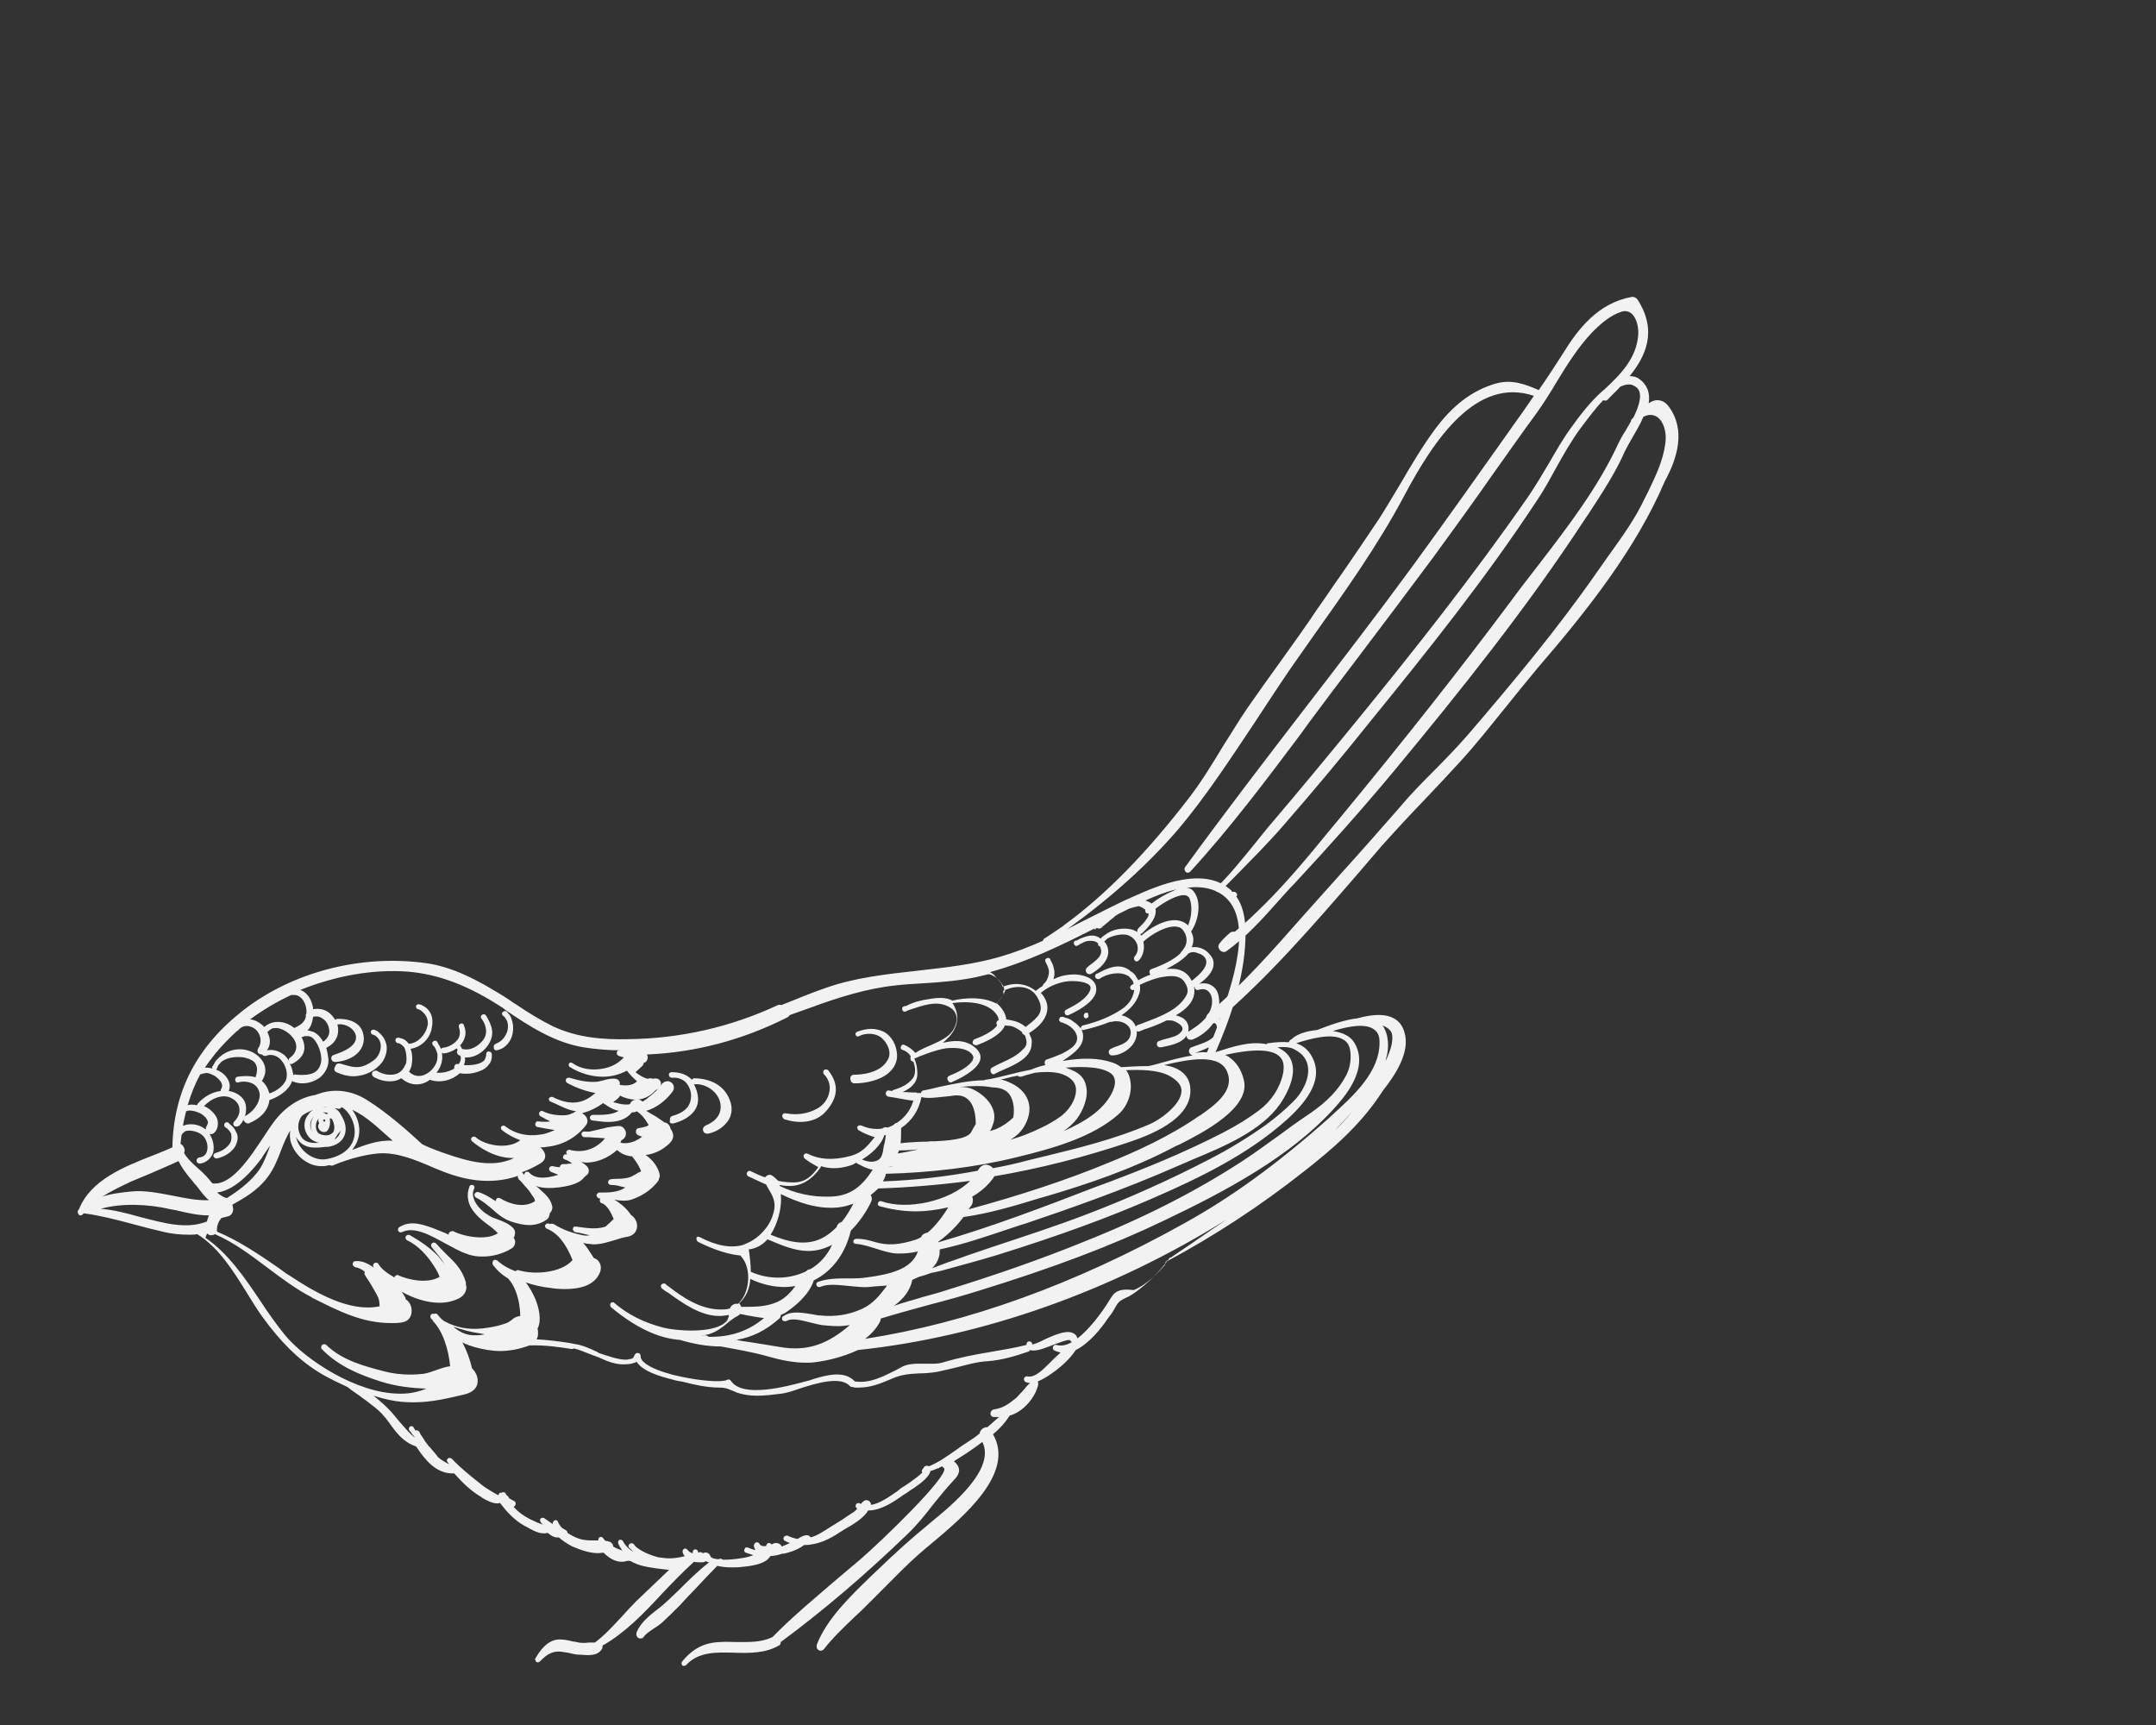 <?xml version="1.0" encoding="UTF-8"?> <svg xmlns="http://www.w3.org/2000/svg" xmlns:xlink="http://www.w3.org/1999/xlink" id="eAJlrCe2zuR1" viewBox="0 0 333.7 267" shape-rendering="geometricPrecision" text-rendering="geometricPrecision"><rect x="0" y="0" width="333.7" height="267" fill="#333333" stroke="none"/> <style><![CDATA[ #eAJlrCe2zuR2_tr {animation: eAJlrCe2zuR2_tr__tr 3000ms linear 1 normal forwards}@keyframes eAJlrCe2zuR2_tr__tr { 0% {transform: translate(163.618px,161.664px) rotate(-7.755deg)} 50% {transform: translate(163.618px,161.664px) rotate(7.364deg)} 100% {transform: translate(163.618px,161.664px) rotate(0deg)}} ]]></style> <g id="eAJlrCe2zuR2_tr" transform="translate(163.618,161.664) rotate(-7.755)"> <path d="M332.6,30c-.4-.8-1-1.4-1.8-1.6-.6-.2-1.3-.1-2.1.3.6-2,.2-3.7-1.2-5-.5-.5-1.1-.7-1.8-.8c3.6-3.4,6.7-8,3.6-14.7-.2-.4-.6-.7-1.1-.7-6.7.3-11.3,4.8-14.9,9.2-1.7,2-3.5,4.1-5.7,6.5-2.5-1.5-5-2.9-8.3-2.4-4.7.7-8.9,3.1-13,7.3-3,3.1-5.6,6.4-8.1,9.6-1.7,2.1-3.4,4.3-5.2,6.4-2.9,3.3-5.9,6.6-8.8,9.8-1.9,2-3.7,4.1-5.6,6.1-2.8,3.2-5.8,6.3-8.7,9.4-2.5,2.6-5.1,5.4-7.6,8.1-2,2.2-3.8,4.5-5.7,6.7-2.5,3.1-5,6.2-7.9,9.1-9.8,9.7-18.9,16.8-27.8,21.6c0,0,0,0,0,0s0,0,0,0s0,0,0,0s0,0,0,0v0v0c0,0,0,0,0,0s0,0,0,0c-.1.1-.2.1-.3.2-1.4.7-2.8,1.4-4.1,2-.1,0-.1.1-.1.1v0v0c-.2.2-.2.4-.1.6.1.1.2.2.3.3.1,0,.1,0,.2,0s.2,0,.2,0c1.4-.7,2.7-1.4,4.1-2.1.1-.1.2-.1.3-.2c0,0,0,0,0,0s0,0,0,0v0v0c0,0,0,0,0,0s0,0,0,0c9.7-5.2,17.4-10.5,24.2-16.5c6.3-5.7,11.9-12.2,17.4-18.4c2.9-3.3,5.8-6.7,8.8-10c1.7-1.8,3.3-3.6,5-5.4c7.5-8,15.3-16.3,21.7-25.2c7.4-10.3,17.3-21.4,28-16.1-1.6,1.8-3.3,3.6-5,5.4L300.2,31c-7.1,7.6-14.5,15.5-21.8,23.1-8.1,8.4-16.5,16.7-24.6,24.7-9.2,9.1-18.7,18.5-27.8,28c0,0-.1,0-.1.1-.2.2-.2.6,0,.9s.6.3.9.1C235.7,100.5,244,92.1,252,84l2-2.1c3.6-3.7,7.2-7.3,10.8-10.9c5.8-5.8,11.8-11.9,17.7-17.9c4.7-4.9,9.5-9.9,14-14.8c3.4-3.6,6.7-7.2,10.1-10.7c1.6-1.7,3.2-3.6,4.7-5.5c2.5-3.1,5.2-6.3,8.2-8.7c1.8-1.4,4-2.9,6.4-3.3.7-.1,1.3.1,1.8.6c1,1.1,1.1,3.2.7,4.7-1,4.1-4.1,6.7-7.8,9.3-2.1,1.3-4.6,3.4-7.3,6.3-2.1,2.1-3.9,4.5-5.7,6.8-1.5,1.9-3.1,3.9-4.7,5.7-13,14.2-27,27.6-39.2,39-7.4,6.9-13.5,12.5-19.3,17.7-1.5,1.3-2.9,2.7-4.3,4-2.8,2.6-5.6,5.3-8.6,7.5-.1.1-.2.2-.2.3s0,.1,0,.2c0,.2.2.4.4.4.2.1.4,0,.5-.1c1-.8,2-1.5,3-2.3c3.7-2.9,7.6-5.8,11.3-9.1c6.4-5.6,13-11.6,19.5-17.8c12.7-11.9,26.1-24.6,38.4-38.7c1.6-1.8,3-3.7,4.4-5.6c1.8-2.4,3.7-4.9,5.8-7.1l.3-.3c1.1-1.1,3-3.1,5-4.7.1,0,.2.1.3.1.3.1.5,0,.7-.2c1-.8,1.9-1.4,2.7-2.1c1-.3,1.8-.3,2.4,0c.7.4,1.1.9,1.2,1.5.2,1.1-.4,2.7-1.8,4.8-.2.2-.3.3-.5.4c0,0,0,0,0,0s0,0,0,0v0c0,0,0,.1-.1.1c0,0,0,0,0,0c0,.1,0,.2,0,.2-.5.6-.9,1.2-1.4,1.8-.7.8-1.2,1.5-1.6,2.1-5.2,8.2-12.4,15.3-19.4,22.2-1.9,1.9-4,3.9-5.9,5.9-11.5,11.7-24,23.8-39.5,38.1-.8.7-1.6,1.5-2.4,2.2-4.5,4.2-9.2,8.5-14.1,12.2-2.1,1.6-4.3,3.2-6.6,4.6-.3-.1-.7-.1-1,.1-.9.6-1.6,1.1-2.2,1.7-.4.3-.5.8-.3,1.1c0,0,0,.1,0,.1.1.3.4.5.6.6.3.1.5.1.7,0c4.2-2.2,8-5.4,11.6-8.5c1.2-1,2.3-2,3.5-2.9c7.7-6.3,15.3-12.8,22.4-19.3c14.7-13.5,30.2-28.2,43.9-44l.9-1c3.1-3.6,6.3-7.2,8.8-11.3.4-.6,1-1.4,1.7-2.3.9-1.2,2-2.5,2.8-3.9c1.1-.4,2-.2,2.7.4c1.1,1,1.5,3.2.9,5.3-.9,3.4-2.8,6.2-4.7,9.1l-.7,1c-2.5,3.9-5.6,7.1-8.8,10.5-.9,1-1.8,1.9-2.7,2.9-9.2,10-19.5,19.4-29.3,28.1-2.5,2.2-5.2,4.3-7.8,6.3-2.5,1.9-5.1,3.9-7.5,6.1-4.7,4.1-9.1,7.9-13.5,11.6-2.7,2.3-5.4,4.6-8.1,6.9-6.7,5.8-13.6,11.8-21.3,16.7-.3.2-.5.6-.5.9c0,.4.3.8.7,1c.2.1.4.1.5.1.2,0,.4-.1.6-.2c11.2-7.1,21.6-16.3,31.6-25.1c1.8-1.6,3.6-3.2,5.4-4.8c3.3-2.8,6.7-5.6,10-8.2c2.5-2,5.1-4.1,7.6-6.2c3.5-2.9,6.8-6.1,10-9.1c2.5-2.4,5.1-4.8,7.7-7.2c11.1-9.8,22.3-20.6,29.7-33c3.1-4.2,5.4-9.4,2.8-14.3ZM231.7,111.6v0c0,0,0,0,0,0s0,0,0,0Z" transform="scale(0.786,0.786) translate(-196.235,-138.1)" fill="#f2f2f2"></path> </g> <g transform="matrix(.786 0 0 0.786 9.547 52.433)"> <path d="M82.9,180.7c1.9,0,3.9-.5,5.7-1.6.5-.3.7-.8.7-1.3c0-.3-.1-.5-.3-.8.1-.1.2-.3.2-.5.2-.6,0-1.2-.5-1.6-.9-.8-1.8-1.1-2.8-1.5-.6-.2-1.2-.4-1.8-.8-1.8-1-3.8-3.4-2.9-5.2.1-.2.1-.4,0-.6s-.3-.2-.5-.2-.4.2-.4.3c-.7,1.9-.3,3.8,1.3,5.5.7.8,1.5,1.4,2.3,2c.7.5,1.4,1.1,2,1.7-2.2,1.5-6.7.7-8.8-.4-.1,0-.1,0-.2,0-.2,0-.4.1-.6.3-.1.1-.1.3-.1.4-.2-.1-.4-.2-.6-.3-.8-.3-1.7-.7-2.5-1-2-.7-4.4-1.6-6.6-.2-.1,0-.1.1-.2.2-.1.2-.1.4,0,.6s.5.3.7.2c2.4-1.2,5.6.6,8.5,2.2c1.5.8,2.9,1.6,4.1,2c1.2.5,2.2.6,3.3.6Z" fill="#f2f2f2"></path> <path d="M30.5,161.4c0,0,0,0,0,0c1.5-.3,3.3-1.3,3.9-2.9.4-1,.3-1.8-.1-2.4-.2-.5-.5-.9-1-1.3-.1-.1-.3-.2-.4-.4c0,0,0,0,0,0-.1-.1-.4-.2-.6-.1s-.3.3-.3.5.1.4.3.5c.1.1.2.1.3.2.3.3.6.6.7.9.1.1.1.2.1.4.1.6,0,1.3-.4,1.8-.7.9-1.6,1.4-2.7,1.7-.3.1-.5.4-.4.7.1.2.3.4.6.4Z" fill="#f2f2f2"></path> <path d="M54.1,144.4c1.1.5,2.2.8,3.3.8c2.3,0,4.5-1.1,5.8-2.9.7-1.1,1-2.4.7-3.5-.2-.7-.5-1.3-1-1.8-.1-.1-.3-.3-.4-.4-.2-.2-.5-.4-.8-.5c0,0,0,0,0,0-.2-.1-.4-.1-.6,0s-.3.3-.2.5c0,.2.2.4.4.4.3.1.5.2.7.4.1.1.1.1.2.2.4.4.5.8.6,1.2.2,1.2-.4,2.6-1.4,3.3s-2,1.3-3.3,1.3c0,0,0,0,0,0-.8,0-1.5-.2-2.2-.4-.4-.1-.7-.2-1.1-.3s-.8.1-.9.5c-.4.6-.2,1,.2,1.2Z" fill="#f2f2f2"></path> <path d="M66,144.7c-1.1.4-2.7.2-3.8-.5-.3-.2-.8-.1-1,.2s-.1.7.2.9c.8.5,2,.9,3.2.9.7,0,1.3-.1,1.9-.4.2-.1.3-.2.4-.2.9.8,1.9,1.2,3,1.2.9,0,1.8-.3,2.6-.9.6.2,1.2.3,1.8.3c1.5,0,3-.6,4.1-1.6c0,0,0,0,0,0c.4.1.9.1,1.4.1.9,0,1.7-.2,2.5-.5s1.4-.7,1.8-1.3c.4-.4.6-1,.6-1.6c0-.1,0-.2,0-.4v0c0-.2-.1-.4-.3-.5s-.5-.1-.6,0c-.2.1-.2.4-.2.5s0,.2,0,.2c-.1.4-.2.7-.4,1c0,0,0,0,0,0-.8.8-2.6,1-4,.9.2-.5.3-1,.2-1.5.1,0,.2,0,.4,0c1.6,0,3.1-1,4-2.2c1.7-2.3.9-4.1-.2-6-.1-.2-.3-.3-.5-.3c0,0,0,0,0,0-.2,0-.4.1-.5.3s-.1.4.1.6c.9,1.2,1.4,3.1,0,4.5-.7.8-2.2,1.9-3.9,1.4c0,0,0-.1,0-.1-.1-.1-.2-.3-.2-.4c0,0,0,0,0,0s0,0,0,0v0v0c0-.1-.1-.1-.2-.1.2-.2.4-.5.6-.8.6-1,.7-2.1.2-3.2c0,0,0,0,0-.1-.1-.2-.3-.3-.4-.3-.2,0-.4.1-.5.2s-.1.4-.1.5c.3.8.3,1.6-.1,2.3-.6.9-1.8,1.7-3.1,1.8-.3.1-.5.4-.4.6c0,.2.3.5.6.5c0,0,0,0,.1,0c.9-.1,1.8-.5,2.5-1c0,.1.1.2.1.2s.1.1.1.1s0,.1-.1.1c-.2.4,0,.8.4,1c.1,0,.1,0,.2.1c0,.1.1.2.1.2c0,.1,0,.2,0,.3c0,.4-.2.8-.4,1.1c0,0-.1,0-.1,0-.4-.1-.7.1-.8.5c0,.1,0,.3,0,.4-.1,0-.1.1-.2.1-1.1.6-2.3.8-3.3.7.6-.7,1-1.6,1.1-2.5.1-.5,0-.9,0-1.2-.1-.7-.3-1.4-.7-1.9-.1-.1-.1-.3-.2-.4c0,0,0,0,0,0-.1-.2-.3-.3-.5-.3s-.4.2-.5.3c-.1.2,0,.4.1.6.1.1.2.2.3.3.3.5.5,1,.6,1.5c0,.4,0,.8-.1,1.3-.4,1.4-1.7,2.6-3,2.9-.7.1-1.6.1-2.5-.8.2-.4.4-.7.5-1.2.2-1.1.2-2.3-.2-3.3c2-.3,3.6-1.8,4.1-3.7.1-.5.2-1,.2-1.4.1-1.6-.7-2.9-2.1-3.5-.1-.1-.2-.1-.2-.1s0,0-.1,0c-.2-.1-.4-.1-.6,0s-.3.3-.2.5c0,.2.2.4.4.4.1,0,.2.1.3.1c1.1.7,1.6,1.6,1.6,2.6c0,.1,0,.1,0,.2-.2,1.8-1.8,3.8-3.7,3.9c0,0,0,0-.1,0-.1-.2-.2-.3-.3-.4-.4-.4-.8-.6-1.3-.7-.1,0-.2-.1-.3-.1-.2,0-.4,0-.6.2-.1.2-.1.4,0,.6s.3.3.5.3c0,0,.1,0,.1,0c.5.2.8.5,1.1.9.4.9.5,2.3.3,3.1-.5,1.1-1,1.7-1.8,2Z" fill="#f2f2f2"></path> <path d="M85.6,140.1c0,0,.1,0,0,0c1.8-.3,2.9-1.8,3.2-3.3.2-1.1.1-2-.2-2.8-.1-.4-.3-.8-.6-1.1-.1-.1-.2-.2-.3-.4c0,0,0,0,0,0-.1-.1-.4-.2-.6-.1s-.4.3-.4.4c0,.2.1.4.2.5s.2.1.3.2c.2.3.4.6.5.8.3.8.2,1.8-.1,2.4-.4,1-1.1,1.7-2.1,2.1-.3.1-.5.4-.4.8c0,.3.2.5.5.5Z" fill="#f2f2f2"></path> <path d="M201.9,132.7c-.2,0-.4,0-.5.2-.1.1-.2.4-.1.6s.2.3.4.3c0,0,0,0,0,0s0,0,0,0c.2,0,.5-.2.5-.4c0-.1,0-.3-.1-.4.1-.2,0-.3-.2-.3Z" fill="#f2f2f2"></path> <path d="M120.2,154.5c.1,0,.1,0,.2,0c2.5-.6,5.2-2.3,4.9-5.2-.1-1-.4-1.8-.8-2.5c2.3-.3,4.8,1.5,5.2,3.7.5,2.8-1.9,4-2.9,4.4-.4.2-.6.6-.5,1s.4.6.8.6c.1,0,.1,0,.2,0c1.9-.4,3.3-1.5,4.1-2.8.6-1.1.7-2.4.2-3.7-1-2.8-3.5-4.3-6.9-4.4c0,0-.1,0-.1,0-.2,0-.4.1-.5.3c0,0,0,0,0,0-.9-1-2.3-1.5-3.9-1.5c0,0-.1,0-.1,0-.2,0-.4.1-.5.3s0,.4.1.6c.1.1.3.2.5.2c1-.1,1.9.2,2.6.8.8.8,1.3,2.1,1.1,3.3-.2,1.7-1.4,2.8-3.6,3.4-.4.1-.6.5-.5.9-.2.4.1.6.4.6Z" fill="#f2f2f2"></path> <path d="M142.4,153.7c1,.3,2.1.5,3,.5c2.1,0,3.9-.7,5.1-2.1c2.4-2.7,2.6-5.3.5-8c0,0,0-.1-.1-.1-.2-.2-.6-.2-.8,0s-.2.6,0,.8c.9.9,1.3,2.1,1.1,3.3-.2,1.4-1.1,2.8-2.5,3.5-1.8,1-3.9,1.3-6.1.9-.3-.1-.7.1-.7.5c0,.3.2.6.5.7Z" fill="#f2f2f2"></path> <path d="M156.1,146.6c2.2,0,5.4-.6,7.1-2.4.8-.8,1.3-1.9,1.3-3c0-2.1-1.1-4-2.7-4.8-1.8-.8-3.3-.6-5.1,0c0,0,0,0,0,0-.2.1-.3.2-.4.4c0,.2.1.4.2.5.2.1.4.1.5,0c1.4-.7,3.3-.6,4.4.3c1.2,1,2.1,2.9,1.3,4.3-1.4,2.7-5.2,3-6.7,3-.4,0-.7.3-.7.7c0,.7.4,1,.8,1Z" fill="#f2f2f2"></path> <path d="M264.4,136.5c-1.3-4.4-6.3-3.5-9.3-2.7-2.6.3-5.3,1.3-7.9,2.3-2.1.2-4,.8-5,1.8c0,0,0,0,0,0-.1,0-.2.1-.3.2c0,0,0,0,0,0-.1.1-.2.2-.2.3c0,0-.1.1-.1.1-1.3-.1-2.6,0-4,.2c0,0,0,0-.1,0s-.2.1-.2.2c-3.3-.7-6.7.5-9.9,1.5-.1,0-.1,0-.2.1c0,0,0,0,0,0c2.6-5.9,5.7-14.3,5.9-22.4.1-2.7-.1-5.9-1.8-8.3c0,0,.1-.1.1-.1.1-.2.1-.4-.1-.6-.1-.1-.3-.3-.5-.2h-.3c-.1-.1-.1-.1-.1-.2-5.3-5.1-14.6-1-19.1,1-3.3,1.4-6.4,3.1-9.5,4.6-5.6,2.9-10.9,5.6-17.1,7.4-5.2,1.5-10.7,2.1-16,2.7-6.1.7-12.4,1.3-18.5,3.5-2.9,1-5.7,2.2-8.5,3.3-.2-.1-.5-.1-.7,0-9.2,4.3-19.2,6.6-29.5,6.7-4.6.1-9.9-.2-14.9-2.6-2.4-1.2-4.7-2.6-6.9-4.1-1-.6-1.9-1.3-2.9-1.9-4.7-2.9-9.8-5.7-15.3-6.4-12.7-1.7-26,1.8-35.6,9.2-9.3,7.2-13.9,16.1-14.1,27.1-1.1.5-2.3,1-3.6,1.5-5.9,2.3-12.5,4.9-14.8,10.7c0,0-.1.1-.1.1s-.1.1-.1.2c-.1.1,0,.3,0,.4s0,.2.1.2c.1.1.1.2.2.3.1,0,.1,0,.2,0c.2,0,.4-.1.5-.3c0,0,0,0,0,0c.1,0,.1-.1.2-.1c3.1.4,6.2,1.2,9.2,2c2.2.6,4.5,1.2,6.7,1.7c1.3.3,3,.5,4.7.5.6,0,1.1,0,1.7-.1c4.2,2.6,7,7.1,9.8,11.6c1,1.6,1.9,3.1,2.9,4.5c3.6,5,7.1,8.5,11.1,11c1.9,1.2,3.9,2.1,5.8,3c.7.6,1.5,1.1,2.2,1.6c1.1.8,2.2,1.6,3.3,2.5.5.4.9.8,1.3,1.2.2.3.5.6.7.8l.6.8c1.5,2.1,2.8,3.9,5.4,4.8c1.8,2.7,3.9,5.3,7.2,5.3c0,0,0,0,0,0c.1,0,.2,0,.3,0c1.6,1.8,3.2,3.4,5.4,4.7l.1.1c1,.6,2.1,1.1,2.9,1.1.2,0,.4,0,.6-.1c1.3,1.7,2.7,3.3,4.8,4.5.1.1.3.1.4.2.9.5,2.2,1.3,3.4,1.3.3,0,.5,0,.8-.1.6.5,1.2.9,1.8.9.1,0,.2,0,.4,0c.8.7,1.7,1.3,2.7,1.8c1.4.6,3.3,1.3,5,1.3.4,0,.8-.1,1.1-.1c1,1,2.2,1.8,3.6,1.8.4,0,.8-.1,1.2-.2c0,0,0,0,0,0c.2,0,.4,0,.6.1c1.4.8,2.9,1.1,4.4,1.3l.6.1c.7.1,1.6.2,2.5.3-2.2,2.1-4.4,4.2-6.5,6.2-1,1-1.9,2-2.8,3-1.7,1.8-3.4,3.7-5.3,5.1-.4,0-.8,0-1.2,0-.7.1-1.3.1-2,0-.4-.1-.8-.2-1.1-.2-.8-.2-1.6-.4-2.5-.4-1.8-.1-3.5,1.2-4.9,3.7-.1.1-.1.3,0,.4c0,.1.1.3.2.3.1.1.2.1.3.1s.3-.1.4-.2c1.6-1.7,2.9-2.2,4.8-1.8l.7.1c.8.2,1.6.4,2.4.4h.2c1.3.1,3.1.3,4-1c.2-.2.2-.5.2-.8c4.3-2.4,8.1-6.3,11.6-10.1c2.1-2.2,4.1-4.3,6.2-6.2.1-.1.1-.1.2-.2.4.1.9.1,1.4.1.1,0,.2,0,.3,0c.2,0,.4-.1.6-.2c0,0,.1,0,.1,0c.2.1.4.2.6.2-2.2,1.7-4.2,3.7-6.1,5.6-.7.7-1.4,1.3-2.1,2-.6.5-1.2,1.1-1.9,1.6-1.7,1.3-3.4,2.7-4.2,4.6c0,0,0,.1,0,.1-.1.4,0,.8.4,1c.1.1.3.1.4.1.3,0,.5-.1.6-.3.5-.7,1.2-1.1,1.9-1.6.5-.3,1.1-.7,1.7-1.2c1.2-1.1,2.4-2.3,3.5-3.4c1.1-1.2,2.2-2.4,3.3-3.5c1.3-1.4,2.7-2.9,4.1-4.3.9.2,1.8.3,2.8.3.7,0,1.4,0,2.1-.1c2.1-.2,4.5-.6,5.4-1.9.1-.1.1-.2.1-.2.8-.1,1.6-.2,2.4-.5.1,0,.2,0,.3,0c.5-.1,2.6-.6,4-1.7c2.7,0,5.1-1.2,7-2.5.2-.1.5-.3.8-.5c1.6-.9,4-2.3,4.8-3.8c0,0,0,0,0,0c2.5,0,4.9-1.6,7-3.1l.5-.3c.2-.1.4-.3.7-.5c1.9-1.2,3.8-2.6,4.1-3.9.5-.1.9-.3,1.4-.5c0,0,0,0,0,0s0,0,0,0v0c0,0,0,0,0,0c.1,0,.2,0,.3-.1.1,0,.1-.1.1-.1.2-.1.3-.1.5-.2.1.1.2.3.4.4.7,1.7-12,14-16.5,17.9-1.5,1.3-3,2.5-4.5,3.8-4.3,3.7-8.8,7.4-12.8,11.5v0c0,0,0,0,0,0v0c0,0,0,0,0,0-2.2,1.1-4.6,1-7.2,1-1,0-2.1-.1-3.1,0-3.2.1-5.4,1.3-7.5,3.8c0,0-.1.1-.1.2-.1.2,0,.4.1.6.1.1.3.1.4.1c0,0,0,0,0,0c.1,0,.3-.1.4-.2c2.4-2.6,5.9-2.5,9.5-2.4c3,.1,6.1.1,8.7-1.4.3-.1.4-.4.4-.7c8.4-6.2,16.7-13.3,24.8-21.1c2-1.9,3.7-4,5.3-6.1c1.3-1.6,2.6-3.2,4-4.7.8-.8,1.1-1.5,1-2.2-.1-.5-.4-1-1-1.5.9-.6,1.8-1.1,2.8-1.8.9-.6,1.9-1.3,2.8-2c2.7,5.4-6.2,12.6-10.1,15.8l-.7.6c-3.3,2.7-6.4,5.5-9.4,8.4-.6.6-1.2,1.1-1.8,1.7-4,3.9-8.6,8.3-10.6,13.4c0,0,0,0,0,.1-.1.4,0,.8.4,1c.1.1.2.1.4.1s.4-.1.6-.3c1.7-2.2,3.9-4.3,6.1-6.4.9-.8,1.7-1.6,2.5-2.4c1-1,2-2,2.9-2.9c2.3-2.3,4.7-4.8,7.2-7c.7-.6,1.6-1.4,2.6-2.2c6.2-5.2,16.4-13.8,12-21.4c1.3-1.1,2.4-2.3,3.3-3.7.8-.2,1.5-.6,2.2-1.1c1.4-1,3-3,3.4-5c0-.2,0-.4-.1-.6.7-.3,1.4-.7,1.9-1c2.6-1.7,4.4-3.4,5.6-5.2c0,0,0,0,0,0c2.6-1.3,4.9-4.1,6.3-6.2l.3-.4c.5-.6.9-1.3,1.3-2c.5-1,1.2-1.3,2-1.7.5-.2,1-.5,1.6-.9c2.8-2,4.9-4.2,6.5-6.3c9-4.8,18.4-10.9,27.1-17.8c5.1-4,10.8-8.8,15-15.2l.4-.6c2.6-3.3,5.4-7.7,4.2-11.5Zm-57.7,52.2c-2.4,4-7.3,10.5-10.8,9.4-.1,0-.1,0-.2,0-.2,0-.4.1-.5.4-.1.2,0,.6.3.7.4.2.8.3,1.2.4-.8.7-1.6,1.5-2.3,2.2l-.1.1c-1.1,1.1-2.7,2.7-4.1,2.4c0,0,0,0,0,0-.3-.1-.6.1-.7.4-.1.2.1.6.3.7.3.1.6.2.9.2-.5.4-.9.9-1.3,1.4-.5.5-.9,1-1.4,1.5-1.5,1.2-2.5,2-4.4,2.3c0,0,0,0-.1,0-.3.1-.6.4-.6.8s.3.7.7.7c.3,0,.5,0,.8,0c.1,0,.1,0,.2,0-.2.1-.3.3-.5.4-.6.5-1.2,1.1-1.8,1.6-.1,0-.2,0-.3,0-.5.1-.9.4-1.1.8-.1.1-.1.2-.1.4-.7.6-1.4,1.1-2.2,1.6s-1.7,1.1-2.5,1.7c-1.7,1.2-3.4,2.4-5.3,3.2-.1-.1-.3-.1-.5-.1s-.4.1-.5.3c-.1.1-.1.1-.1.2c0,0,0,0,0,0s0,0,0,0c-.2.1-.4.4-.3.7c0,0,0,.1.1.1-.4.4-1.3,1.2-3.4,2.6-.2.1-.3.2-.5.3-.3.2-.6.4-.9.7-1.6,1.1-3.5,2.5-5.3,2.8c0-.1-.1-.3-.1-.4-.1-.2-.3-.4-.6-.5-.2-.1-.5,0-.7.1-.2.2-.5.4-.6.6-.1,0-.2-.1-.3-.1-.1-.1-.3-.1-.4,0-.1,0-.3.1-.3.3-.1.1-.1.3,0,.4c0,.1.1.3.3.3-.3.3-.5.6-.9.8-.8.5-1.6,1.1-2.4,1.6l-.5.3c-.5.3-.9.6-1.3.8-1.4.9-2.7,1.8-4.1,2.2c0,0,0-.1-.1-.1-.2-.3-.6-.4-1-.3-.5.1-1,.4-1.5.7-.6-.1-1.2-.3-1.9-.6-.1-.1-.2-.1-.4,0v0c-.2,0-.3.1-.4.3-.1.1-.1.3,0,.4c0,.1.1.3.3.3.3.2.6.3.9.4-.6.3-1.1.5-1.6.7c0-.1-.1-.1-.1-.2-.4-.5-1-.6-1.5-.4-.1,0-.2.1-.4.2c0,0-.1-.1-.1-.1s0,0,0,0c-.2-.2-.5-.3-.7-.1-.2.1-.2.3-.3.5-.5.1-1,0-1.3-.4c0,0,0-.1,0-.1-.2-.2-.4-.3-.7-.2-.2.1-.4.4-.4.6c0,.3.2.6.3.9-.5-.1-1-.3-1.5-.5-.1,0-.2-.1-.3,0-.1,0-.2,0-.2.1-.1.1-.2.3-.2.5s.2.4.3.4c.5.2,1,.3,1.5.5-.8.3-1.6.5-2.4.6-1.2.2-2.4.3-3.6.3-.2-.2-.6-.3-.8-.1c0,0,0,0,0,0-.4,0-.8-.1-1.2-.2-.1-.1-.2-.2-.4-.2c0-.2-.1-.3-.2-.5-.2-.3-.6-.5-1-.4l-.4.1c0,0,0,0-.1-.1-.1,0-.2-.1-.2-.1v0v0c-.1,0-.1,0-.2,0s-.2.1-.3.1c0,0,0-.1-.1-.1c0,0,0,0,0,0s0,0,0,0c0-.2-.1-.4-.3-.5s-.5,0-.6.1c-.1.2-.2.4-.1.6c0,0-.1,0-.1,0-.4-.1-.7-.3-1-.7c0,0,0,0,0,0-.2-.2-.5-.3-.7-.1-.2.1-.3.5-.2.7.1.3.2.5.4.7-1.2.3-2.4.5-3.7.4-.6-.1-1.1-.1-1.6-.2-1.5-.4-2.9-1-4-1.8-.3-.2-.5-.4-.7-.7c0,0,0-.1-.1-.1-.2-.2-.6-.2-.8,0-.1.1-.2.3-.2.4s.1.3.2.4c.3.3.6.5.9.8c0,0,0,0,0,0-.9-.5-1.7-1.2-2.2-2.2c0,0,0,0,0,0-.1-.2-.5-.3-.7-.2s-.3.5-.2.7c.2.5.5,1,.8,1.4-.6-.2-1.3-.5-1.8-.8c0-.5-.4-.9-.9-1-.2-.1-.4-.1-.6-.1-.2-.2-.4-.4-.5-.6c0,0,0,0,0,0-.2-.2-.5-.3-.7-.1-.2.1-.3.4-.2.6-.2,0-.5,0-.7,0-1.1,0-2,0-3-.3-.9-.3-1.7-.7-2.4-1.2c0-.2-.1-.4-.3-.5-.3-.2-.5-.3-.7-.4-.4-.4-.7-.8-.9-1.3c0,0,0,0,0,0-.1-.3-.5-.4-.7-.2-.2.1-.4.5-.3.7-.1-.1-.3-.2-.4-.3-.4-.3-.9-.6-1.3-.9c0,0,0,0,0,0-.2-.1-.5-.1-.7.1s-.1.6.1.8c.1.1.2.3.4.4-.9-.3-1.8-.7-2.6-1.1l-.2-.1c-1.1-.6-2.1-1.3-3-2.3.2-.1.4-.4.4-.6c0-.3-.1-.5-.4-.6-.3-.2-.6-.3-.9-.5-.1-.3-.3-.5-.5-.6c0-.1-.1-.1-.1-.2s-.1-.1-.1-.2c-.1-.2-.4-.2-.6-.2c0,0-.1,0-.1.1c0,0-.1,0-.1,0-.1,0-.3,0-.4.1s-.2.3-.2.4c-1-.5-2.6-1.5-3.1-1.9-2-1.6-4.2-3.3-6-5.2c0,0,0-.1-.1-.1-.2-.2-.6-.2-.8,0s-.2.5,0,.7c.1.1.2.3.3.4-.8-.4-1.5-.8-2.2-1.4-.4-.6-.9-1.1-1.3-1.6-.2-.3-.5-.5-.7-.8l-.3-.4c-.1-.1-.2-.3-.3-.4-.1-.2-.2-.3-.3-.5-.2-.3-.4-.6-.6-.9c0-.1-.1-.1-.1-.2c0,0,0,0,0-.1-.1-.2-.3-.3-.5-.4-.1,0-.2,0-.3.1-.1-.2-.3-.4-.4-.6c0,0,0,0,0-.1c0,0,0,0,0,0v0c-.1-.1-.2-.1-.3-.2-.1,0-.2,0-.2,0-.2,0-.4.2-.4.4-.1.2,0,.4.1.5.3.3.5.7.8,1c.1.1.2.2.2.3-1.1-.8-2-2-3-3.1-.5-.6-1-1.2-1.5-1.8-1-1.1-2.2-2.2-3.6-3.3c1,.3,2,.6,3,.8c1.7.4,3.3.5,4.9.5c3.6,0,6.8-.8,10.2-1.6c1.5-.4,2.4-1.3,2.4-2.5.1-.9-.4-1.9-1.1-2.6-.4-1.7-1-3.4-1.9-5.1.7.4,1.4.6,2.3.9c1.8.5,3.5.8,5.1.8c2,0,3.9-.4,5.8-1.1c3-.1,5.7.3,8.3.7c0,0,0,0,.1,0s.2,0,.3-.1c0,0,.1,0,.1,0c.8.2,1.9.6,3.1,1.1.5.2,1.1.4,1.6.6c1.8.8,3.6,1.6,5.6,1.4.6,0,1.1-.1,1.6-.3.2,0,.3-.1.4-.2c1.2,1.9,4.6,2.9,7,3.5.6.2,1.2.3,1.8.4h.1c2.3.6,4.9,1.2,7.4,1.2c1.1,0,1.6.2,2.3.5.3.1.7.3,1.2.5c1.2.4,2.5.6,3.9.6c1.6,0,3.2-.2,4.8-.4.9-.1,2.2-.5,3.6-1c3.4-1.1,8.1-2.5,9.9-.5.2.2.4.2.6.2c0,0,.1,0,.1,0c.1,0,.1.1.2.1.3,0,.6,0,.9,0c2.3,0,4.3-.8,6.6-1.8c1.8-.8,3.5-.9,5.3-1c1.1,0,2.3-.1,3.5-.3c1.4-.3,2.7-.6,3.9-.9c2-.5,4-1.1,6.1-1.2c2.7-.2,5.4-1,8-1.9.1,0,.2-.1.3-.3.2.1.4.1.7.1c1,0,2.3-.5,3.8-1.1c1.1-.4,3.1-1.2,3.4-.9.1.3.5.5.9.4s.6-.5.5-.8c-.1-.5-.4-.8-.8-1-.9-.5-2.2-.1-2.9.1-1.2.4-2.3.9-3.3,1.4l-.2.1c-1.3.6-1.6.6-1.7.6c0,0,0,0,0-.1v0c0-.3-.3-.5-.6-.5s-.5.3-.5.5c0,.1,0,.2,0,.2-2.4.6-4.9,1-7.2,1.4-3,.5-6.1,1.1-9.1,2-1.2.4-2.5.3-3.7.3-1.6,0-3.3-.1-4.7.7l-.9.5c-2.6,1.3-5.2,2.7-8.1,2.3c0,0-.1,0-.1,0-2-2.2-5.5-1.3-8.1-.5-.3.1-.6.2-.9.3l-.8.2c-3.7,1-12.3,3.3-14.6-.1-.2-.3-.5-.4-.8-.2-1.1.5-5,.2-8.8-.6h-.1c-.2-.1-.5-.1-.8-.2s-.6-.1-.9-.2c-2.2-.6-4.2-1.3-5.4-2.2-.7-.5-1-1-1-1.5c0-.3-.2-.6-.5-.6-.3-.1-.6.2-.7.4-.1.3-.2.5-.5.7-.2,0-.3.1-.4.1h-.2c-.2.1-.4.1-.7.1-1.4,0-3.4-.7-5.2-1.3-.1-.1-.2-.1-.3-.2-1.5-.7-3-1.4-4.6-1.6-.3-.1-.7-.1-.9-.2c0,0-.1,0-.1,0-2-.3-4.2-.6-6.4-.7.2-.3.3-.7.3-1.1c0-.3,0-.7-.1-1c.9-1.7.2-4.4-.5-6-.5-1.1-1.1-2.2-1.8-3.1c1.5.5,3.1.9,5,1.1.6.1,1.6.2,2.7.2c2.5,0,5.8-.5,6.9-3.3.3-.8.2-1.6-.3-2.2-.2-.3-.6-.5-.9-.6-.7-1.1-1.4-2.2-2.1-3c.4.1.7.2,1.1.2.3,0,.6.1.9.1c1.6,0,3-.5,4.4-.9.7-.2,1.5-.5,2.3-.6c1.1-.2,1.8-.9,1.9-1.9.1-.9-.4-1.9-1.2-2.4-.4-.6-.9-1.2-1.6-1.8-.6-.5-1.1-.9-1.7-1.2.6.1,1.2.2,1.9.2s1.3-.1,2-.4c2.1-.8,3.6-2,4.7-3.4.1-.1.2-.3.2-.5.2-.3.2-.7.1-1.1-.4-1.4-1.3-2.6-2.7-3.6c1.8-.2,3.5-1.1,4.7-2.3.6-.6.9-1.3.6-2.1-.1-.3-.2-.5-.4-.7c0-.2-.1-.4-.2-.6-.2-.4-.6-.7-1-.7-.2-.2-.4-.3-.7-.5l-.3-.2c-.5-.4-1.1-.7-1.6-1-.3-.2-.7-.4-1-.6c2.2-.6,4.1-2.3,5.2-3.8.5-.7.2-1.5-.3-1.8-.3-.2-.6-.3-.9-.2-.3,0-.6.2-.9.5-.6.9-1.5,1.8-2.7,2.7-.3.3-.7.5-1.1.8-.3-.3-.7-.5-1.2-.4-.6,0-1.1.3-1.3.9-.3.1-1.4.1-2.1-.1-.4-.1-.8-.2-1.2-.3.3-.2.6-.5.9-.7.2-.2.4-.4.4-.6c1,.5,2.1.8,3.1.8c1.5,0,2.8-.6,3.9-1.8c0,0,.1-.1.1-.1.1,0,.1,0,.2-.1.4-.2.7-.6.8-1s-.2-.9-.6-1.1c-.4-.1-.7-.1-1,0v0c-.2-.1-.4-.1-.5-.1-.2,0-.3,0-.5.1-.1,0-.2-.1-.4-.1-.7-.3-1.4-.7-2-1.2.4-.4.9-.8,1.3-1.2.2-.2.3-.4.3-.6.1-.1.2-.1.4-.2.3-.3.4-.6.4-1c0-.2-.1-.4-.2-.5.1,0,.2,0,.2,0c9.3-.4,18.6-2.8,27.5-7.3.2-.1.3-.2.4-.4.1,0,.1,0,.2-.1c1.4-.5,2.8-1,4.2-1.5c5.2-1.9,10.8-3.7,16.6-4.3c1.7-.2,3.5-.3,5.2-.4c3.5-.2,7-.5,10.5-1.2.9-.2,1.7-.4,2.5-.6.7.1,1.4.5,2,1.1.3.3.5.6.7.9.3.4.4.8.4,1.1-.1.1-.2.2-.2.3s0,.3.1.4c-.2.6-.6,1.1-1.2,1.7-.1.1-.1.2-.2.3-2.6-1.4-6.2-1.2-8.7-.6c0,0,0,0,0,0s0,0,0,0s0,0,0,0c-1.3-.7-2.9-.6-4.6-.3-1.5.2-3.1.6-4.4,1.3-.2.1-.3.1-.5.1-.1,0-.2.1-.3.2s-.1.1-.1.2c0,.2,0,.4.2.6.2.1.4.1.6,0c.1-.1.3-.1.4-.2.2-.1.4-.1.6-.2c1-.3,2.3-.8,3.6-1c.3,0,.6-.1.9-.1c1.6-.1,3.1.5,3.9,1.4.5.7.7,1.5.4,2.5-.6,2.4-2.8,3.3-5,4.3-1,.4-2.1.9-3,1.5-.6-.7-1.3-1.2-2.2-1.6v0c-.2-.1-.4,0-.5.1s-.2.4-.2.5c0,.2.2.4.4.4.6.2,1.2.6,1.6,1.3-.1.2-.1.5,0,.7s.3.3.5.3c0,.1.1.2.1.3.4,1.2.3,2.3-.2,3-1,1.3-2.5,1.9-3.8,2.3-.1,0-.2.1-.3.2-.2,0-.4-.1-.6-.1c0,0,0,0,0,0-.2,0-.4,0-.5.2-.1.1-.2.4-.1.6s.2.3.4.4l1.3.2c1.3.2,2.5.5,3.7.6-.5,1.8-1.7,3.4-3.3,4.4-.2,0-.3.1-.4.2-.1,0-.1.1-.1.1-.1.1-.2.1-.3.2-.3.1-.6.3-.9.4-.4-.1-.8-.1-1.1.2c0,0,0,0,0,0-1.4.2-2.8,0-4.1-.6c0,0,0,0-.1,0-.2-.1-.6,0-.7.2s0,.6.2.7c.8.5,1.9,1,3.2,1.4c0,0,0,.1-.1.1-1.3,1.6-2.4,3-4.7,3.6-3.4.9-6.1.7-8.3-.4c0,0,0,0,0,0-.1,0-.2-.1-.3-.1v0c-.1,0-.1,0-.2,0s-.2.1-.3.2c-.2.2-.1.6.1.8.9.7,1.8,1.2,2.7,1.7-1.3,1.8-2.6,3-4.9,3-1,0-2-.1-3-.3-.4-.4-.8-.8-1.3-1.1-.3-.2-.8-.1-1.1.2-.1.1-.1.1-.2.2-.9-.3-1.8-.7-2.8-1.2c0,0,0,0,0,0-.2-.1-.4-.1-.5,0-.2.1-.3.3-.3.5s.1.4.3.5c1.1.5,2.3,1.1,3.5,1.6.2.3.3.6.5.9.8,1.3,1.4,2.5,1.1,4.1-.4,2-1.3,3.5-2.9,5-.9.8-1.9,1.4-3,1.8-.1,0-.1,0-.2.1-2.4.7-5.3.2-8.7-1.6c0,0-.1,0-.1,0s0,0,0,0s0,0,0,0c-.1,0-.2,0-.2,0s0,0,0,0-.1,0-.1.1c0,0-.1,0-.1.1c0,0,0,0,0,0s0,0,0,0s0,0,0,0s0,.1,0,.1s0,0,0,.1c0,0,0,0,0,0c0,.1,0,.2,0,.2s.1.1.1.1s0,0,0,.1c0,0,0,0,.1.1c0,0,0,0,.1.1c3.4,1.7,6.2,2.5,8.4,2.7c0,.1.1.1.1.2c1.5,1.6,1.8,4.7.8,7.2-.2.6-.7,1.4-1.4,2.1-.2,0-.4,0-.6,0-.3.1-.8.3-1,.9-.3.1-.7.2-1.1.2-4.5.3-8.3-2.4-11.5-4.9c0,0-.1-.1-.1-.1-.2-.2-.6-.1-.8.1s-.1.6.1.8c.4.3.8.6,1.2.8c2.9,2.1,6.4,4.6,10.1,4.6.6,0,1.2-.1,1.9-.2-.1.6-.3,1.2-.9,1.6-2.6,2.1-9.7,1.5-12,.9-3.9-1-7-2.6-9.6-4.8c0,0,0,0-.1-.1s-.2-.1-.3-.1v0c0,0-.1,0-.1,0-.1,0-.3.1-.3.2-.1.1-.1.3-.1.4s.1.3.2.4c4.7,3.9,9.2,6.1,13.5,6.4c2.7.8,5.4,1.3,8.1,1.3c3.2.6,6.3,1.1,9.4,2c2.5.7,4.9,1.2,7.4,1.2.6,0,1.1,0,1.7-.1c1.9-.2,5.3-.9,8.5-2.4c24.6-2.6,50-11.6,72.6-25.7-1,.7-2.1,1.4-3.1,2.1-2.6,1.8-5.2,3.6-7.9,5.4-.2,0-.3.1-.4.3c0,0,0,0,0,.1-.2.1-.4.2-.5.4-.2.1-.3.4-.2.6-1.4,1.6-3.7,4-6.2,5-2.5-.3-3.6.1-4.4,1.4ZM82.8,195.9l.5.1c-.5.1-1,.2-1.6.2-2.1.1-3.4-.7-4.6-1.7c1.7.6,3.5,1.1,5.7,1.4ZM57.2,151.8c2.2,1,4.2,2.7,6.3,4.6.6.5,1.1,1,1.7,1.5-2.8-.2-5.4.8-8,1.8.8-1,1.3-2.1,1.4-3.5s-.4-3.1-1.4-4.4ZM47.3,153c.5-.4,1.1-.7,1.8-1c.2-.1.3-.1.5-.2-.4.2-.8.5-1,.9-1.2,1.4-1,3.5.4,4.8.5.4,1.1.7,1.7.8-1.3.1-2.6,0-3.4-1-1-1.4-.9-3.1,0-4.3ZM32.5,169.2c-.7-.2-1.3-.6-1.9-1.1c4-.5,7.6-5.2,8.8-6.8l.3-.5c.5-.7.9-1.4,1.4-2c0,.1-.1.1-.1.2-.7,1.9-1.4,3.9-2.7,5.4-1.5,1.8-3.4,3.3-5.8,4.8Zm60.3-10c.1,0,.1,0,.2,0-.1,0-.1.1-.2,0c.1,0,0,0,0,0Zm-40.3-6.7c-.1,0-.2.1-.3.2-.3-.2-.5-.3-.8-.4.3,0,.7,0,1.1.2Zm-.6,1.6c0,0-.1,0-.2,0c0,0,0,0,0,0s-.1,0-.1,0c0-.1-.1-.1-.1-.2s0-.1,0-.1.1-.1.3-.1c0,0,0,0,0,0c.1.1.1.2.1.4Zm.2,2c.8-.5.8-2,.7-2.6c0,0,.1,0,.2,0c0,0,.1,0,.2.1.4.7.7,1.7.3,2.6-.3.3-.6.5-1,.6-.6.1-1.3,0-1.8-.3-.8-.5-.8-2-.3-2.7c0-.1.1-.1.2-.2-.1.2-.1.4,0,.6c0,.1.1.2.1.3-.2.2-.2.4-.2.6s.1.5.4.8c.5.4,1,.3,1.2.2Zm-2.8,0c-.5-.9-.5-2,.2-2.8c0,0,0-.1.1-.1-.6.8-.7,2-.3,2.9Zm4.7,1.1c.1-.2.2-.3.3-.5s.3-.3.4-.5c.1-.1.1-.2.2-.3-.1.8-.6,1.4-1.2,1.8.1-.2.2-.3.3-.5Zm-2.8-5.9c0,0,0,0,0,0c.3,0,.6,0,.9,0c0,0,0,.1.1.1-.3-.1-.7-.1-1-.1ZM45.6,145c0-.2,0-.4-.1-.6-.1-.6-.3-1.2-.6-1.7.1.1.2.1.3.1s.2,0,.3-.1c1.5-.8,2.3-1.9,2.3-3.1c0-.7-.2-1.5-.6-2.1.1,0,.1,0,.2,0c.2-.1.3-.2.5-.2.3,0,.5,0,.8,0c.2.1.3.1.5.2c1.3.9,2.1,3.4,1.9,4.8-.4,2.4-2.2,2.8-4.9,2.6-.2-.1-.4-.1-.6.1Zm4.4-8.3c-.3-.2-.6-.3-1-.4-.2-.1-.4-.1-.6-.1.1-.2.3-.3.4-.5.4-.6.6-1.4.7-2.2.8-.2,1.4,0,1.8.3.9.5,1.4,1.6,1.4,2.6c0,.8-.5,1.5-1.2,2-.4-.7-.9-1.3-1.5-1.7Zm-9,1.6c0-.6-.2-1.2-.5-1.8.3-.3.6-.5.9-.7.4-.1.7-.1,1-.1c1.6.2,3.3,1.6,3.7,3c.3,1.1-.1,2.1-1.2,2.9-.2.1-.2.3-.2.5-.4-.7-.9-1.2-1.5-1.5-.8-.5-1.8-.7-2.8-.5.4-.5.6-1.1.6-1.8Zm-13.7,6.5c.1,0,.3,0,.4-.1c0,0,0,0,0,0c.4-.1.8-.2,1.2-.1.6.2,1.3.5,1.6.8.6.5,1.5,1.4.9,2.3-.1.1-.1.3-.1.4-1.7.2-3.4,1.2-4.5,2.5c0,0-.1.1-.1.2c0,0,0,.1,0,.1-.7-.1-1.3-.2-1.9,0c.7-2.3,1.5-4.3,2.5-6.1Zm-2.8,7.3c0,0,0-.1,0,0c.7-.4,2.2.1,2.8.4.7.4,1.2.9,1.4,1.4.2.4.1.6-.1,1-.1.2-.2.3-.2.5-.1.4,0,.8.3,1c.2.1.4.2.6.2s.3,0,.5-.1c1-.6,1.2-2.2.7-3.2-.5-.9-1.3-1.7-2.4-2.2c0,0-.1,0-.1,0c1.3-1.4,3.9-2.8,5.9-1.3.7.5,1.1,1.2,1.1,1.9.1.8-.3,1.7-1,2.4-.2.2-.2.4-.2.6.1.2.2.4.5.4.1,0,.1,0,.2,0c.2,0,.3-.1.5-.2c1-1,1.4-2.4,1.3-3.7-.1-1.1-.7-1.9-1.7-2.5-.5-.3-1.1-.5-1.7-.6.6-1.5-.3-2.9-1.5-3.7-.3-.2-.7-.4-1-.5.1-.1.2-.2.2-.3.1-.2.1-.3.2-.5.2-.2.4-.5.6-.7c1.2-1,3.2-1.1,4.5-.9.8.2,1.9.5,2.3,1.3.4.7.3,1.4.1,2.2l-.1.3c0,0,0,0,0,.1-1.4-.4-2.9-.2-3.6-.1-.1,0-.2.1-.2.1v0c-.1.1-.2.2-.2.3-.1.2,0,.4.1.6.1.1.4.2.5.1c1.1-.3,2.4-.1,3.2.5.4.3.9.9,1,1.9c0,1.9-1.5,3.5-2.8,4.2-.4.2-.5.6-.3,1c.2.3.5.5.8.5.1,0,.2,0,.3-.1c2-.8,3.7-2.4,3.9-4.5c2-.7,3.9-2,4.5-3.8.1.1.2.2.3.2.6.2,1.1.3,1.7.3c1.2,0,2.4-.4,3.4-1.1c1.2-1,1.9-2.4,1.7-3.9-.1-.6-.2-1.3-.4-2c1.1-.5,1.9-1.4,2.2-2.4.2-.7.2-1.4,0-2.2c0,0,.1,0,.1,0c1.1-.2,2.5.4,3.2,1.4.3.5.6,1.2.1,2.1-.7,1.3-2.7,2-4.1,2.5-.4.1-.6.5-.5.8.1.4.4.6.8.6c0,0,0,0,0,0c1.4-.1,3.4-.6,4.6-2c.7-.8,1-1.7,1-2.7-.2-3.7-3.9-3.8-5.2-3.8c0,0,0,0,0,0-.2,0-.3.1-.4.2c0,0,0-.1-.1-.1-.7-1.1-1.6-1.8-2.7-2-.6-.1-1.1-.1-1.6,0c0-.2,0-.5-.1-.7-.3-1.3-.9-2.2-1.8-2.8-.2-.1-.4-.2-.6-.3c7-2.8,14.3-4.1,21.1-3.6c6.2.5,12.2,2.8,19,7.3l.2.2c4.7,3.2,9.6,6.4,15.4,7.4c2.6.4,5.1.6,7.4.6-.1,0-.2,0-.3,0c0,0,0,0,0,0-.3,0-.5.2-.5.5c0,.2.1.5.4.6s.7.2,1,.3c-1,1.1-2.4,1.9-4.1,2.2-2.1.4-4.3.1-5.9-1c0,0-.1-.1-.1-.1-.1,0-.2,0-.2-.1v0c-.1,0-.1,0-.2,0s-.2.1-.3.2c-.1.2-.1.6.2.7c1.9,1.2,4.2,1.9,6.5,1.9c1.6,0,3.2-.4,4.7-1.2.6.8,1.3,1.5,2,2.1-.9.9-2.3.9-3.4.7c0-.2,0-.3,0-.5-.1-.4-.4-.6-.8-.7-.9-.1-1.7.1-2.4.3-.5.1-1,.3-1.5.3-1.6.1-3.2-.2-5.2-.8-.1,0-.1,0-.2,0-.2,0-.4.1-.5.3s0,.6.2.7c.7.4,3.1,1.6,5.6,2-.7.6-1.4,1.1-2.1,1.4-2.3,1-4.5.3-6.3-.6c0,0,0,0,0,0-.2-.1-.6,0-.7.2-.1.1-.1.3,0,.4c0,.1.1.3.3.3.3.1.6.3.9.4c1.3.6,2.6,1.3,4.1,1.5-.1.1-.2.1-.4.2-.1.1-.2.2-.4.2-.5.3-1.1.4-1.8.4c0,0,0,0,0,0-.9,0-2.6-.1-3.9-.8-.2-.1-.4-.1-.5,0-.2.1-.3.3-.3.5s.1.4.3.5c.4.2.8.4,1.1.6.3.1.6.3.8.4-.8.1-1.5.1-2.3,0-.1,0-.2,0-.3,0s-.2.1-.2.2c-.1.1-.2.4-.1.6s.3.3.4.3c.5.1,1.1.2,1.6.3.6.1,1.2.2,1.8.3-.9.4-1.9.8-2.9.9-2.6.4-5-.2-6.8-1.6c0,0-.1-.1-.1-.1-.2-.1-.6-.1-.7.1-.2.2-.1.6.1.7c1.1.9,2.3,1.5,3.6,2-2.2,1.8-6.7,1.2-8.8-.6-.1-.1-.2-.1-.3-.1s-.2,0-.2,0c-.2.1-.3.2-.4.4c0,.2.1.4.2.5c1.4,1.2,4.5,3.3,7.9,3.3.1,0,.3,0,.4,0-4.1,2-8.8.8-13.9-1-.9-.3-1.9-.7-2.9-1.1-.4-.2-.9-.4-1.3-.6-2.9-2.7-6.9-6.2-10.7-8.6-2.9-1.9-6.2-2.4-9.2-1.5-.4.1-.8.3-1.2.4-3,.5-5.9,2.3-8.2,5.4-.5.7-1.2,1.7-1.9,2.8-2.6,3.9-6.3,9.7-10.1,9.2-.2-.2-.4-.4-.6-.7-.4-.5-.9-1-1.4-1.5-.3-.3-.6-.5-.9-.8-1-.9-2.1-1.9-2.7-3c0-.1.1-.2.1-.3.1-.5-.2-1-.5-1.3c0,0,0,0-.1,0c0-.1-.1-.1-.2-.2.1-.6.1-1.1.2-1.7.2-.4.5-.6.8-.8c1.1-.3,2.7.2,3.4.9.8.8,1.1,2.1.8,3.1-.2.7-.7,1.1-1.5,1.2-.2,0-.4.2-.5.4s0,.5.1.6.3.2.5.2c0,0,.1,0,.1,0c1.2-.2,2.1-1,2.5-2.1.4-1.4-.1-3.2-1.2-4.4-.9-.9-2.4-1.4-3.7-1.2-.3,0-.5.1-.8.2-.1,0-.2.1-.2.1s0,0,0,0c0-.4.3-1.7.6-2.9Zm-2.8,10.4l1.3-.6c.6,1.2,1.4,2.3,2.3,3.4.4.4.7.9,1.1,1.3l.1.1c.8,1,1.5,2.1,2.5,2.9-2.3.1-4.7-.4-7.2-.9-2.7-.5-5.5-1.1-8.2-.8-1.9.2-3.8.4-5.6,1c1.6-1,3.4-1.9,4.9-2.6l.6-.3c2.7-1.1,5.5-2.3,8.2-3.5Zm24.9-4.7c1.4,1.8,3.6,1.5,5.4,1.3h.4c2.3-.3,3.7-1.8,3.5-3.9-.1-1.1-.7-2.1-1.2-2.9-.3-.4-.6-.6-.9-.8.2,0,.4,0,.6.1.3.1.6-.1.7-.3c0,0,.1,0,.1,0c1.6,1,2.6,3.2,2.5,5.1-.2,3.9-4.3,4.9-5.5,5.1-2.6.5-5.2-1.6-5.9-3.8-.1-.2-.1-.4-.2-.6.1.2.3.5.5.7Zm63.6,0c0,0,0,0,0,0c.6-.2,1-.9.9-1.5c0,0,0-.1,0-.1-.2-.7-.7-1.2-1.3-1.2-.8,0-1.7.2-2.5.3-.2.1-.5.1-.7.2-.2,0-.6.1-.9.2-.5.1-1.3.3-1.8.4-.2,0-.4,0-.6,0-.1,0-.1,0-.2,0c0,0,0,0,0,0-.2-.1-.4,0-.6.1-.1.1-.2.4-.1.6s.3.4.5.4c0,0,0,0,0,0c.1,0,.2,0,.3,0c.2,0,.4,0,.6,0c.5,0,1,.1,1.4.1.6,0,1.1.1,1.7.1h.1c-1.7,2.1-4.3,3-6.9,2.3c0,0,0,0,0,0-.3-.1-.6.1-.7.3s0,.4.1.6c0,0-.1,0-.1,0s0,0,0,0c-.2-.1-.4,0-.5.1s-.2.4-.2.5c0,.2.2.3.4.4.4.1,1,.4,1.4.8-.4,0-.7,0-1.1.1-.2,0-.4,0-.6,0-.1,0-.1,0-.2,0-.3.1-.5.3-.5.6c0,0,0,0,0,0-.5,0-1-.1-1.4-.2v0c0,0-.1,0-.1,0-.3,0-.5.1-.6.4-.1.2.1.6.3.7.5.2,1,.4,1.5.6-2.8.9-4.7.7-5.7-.4-.1-.1-.2-.2-.4-.2s-.3,0-.4.1-.2.3-.2.4c0,0,0,.1,0,.1-.1-.1-.2-.2-.3-.3s-.1-.2-.2-.2c1.2-.4,2.4-1,3.6-1.7.7-.4,1.1-1,1-1.7-.1-.6-.5-1.2-1-1.5.4,0,.9,0,1.3-.1c3.1-.3,5.8-1.8,7.7-4.2.4-.5.4-1,.2-1.5-.2-.4-.6-.8-1-.9c0,0,0,0,0,0c.1,0,.2,0,.3-.1c1.5-.4,2.8-1.1,3.9-1.9.1,0,.1.1.2.1.7.5,1.5,1,2.4,1.3.2,0,.3.1.5.1-1.4.9-3.5.8-5.1.8c0,0,0,0,0,0-.3,0-.5.2-.6.5c0,.3.2.6.5.6c1,.1,2,.3,3,.3c1.9,0,3.6-.4,4.8-1.9.1,0,.1,0,.2,0c.3,0,.6-.1.8-.2c0,0,.1.1.1.1.6.4,1.3,1.1,2,2.3.1.1.1.2.2.3-.1.1-.2.1-.3.2-.5.2-1,.3-1.6.4c0,0,0,0,0,0-.3,0-.6.2-.6.6-.1.3.1.7.4.8.2.1.5.2.8.3-1.3,1-2.8,1.5-4.2,1.2c0,0,0,0-.1,0c.1-.2.2-.3.2-.5Zm-65-28.6c.1,0,.2,0,.3,0s.2,0,.3,0c.4,0,.7.1,1,.3.8.5,1.4,1.7,1.4,2.9c0,.1,0,.3,0,.4-.1.2-.2.4-.1.6-.2,1.1-1,1.7-2.3,2.3-1-.8-2.1-1.2-3.2-1.2-.6,0-1.1.1-1.6.3-.4.2-.8.4-1.1.7-.1-.1-.2-.2-.3-.3-.6-.5-1.4-1.1-2.5-1.2c2.6-1.9,5.3-3.5,8.1-4.8Zm-10.7,7.1c.1,0,.2-.1.3-.2.5-.6,1.1-.8,1.6-.8c0,0,0,0,0,0c.8,0,1.6.4,2.1,1c.8,1,.9,2.4.2,3.4-.2.3-.2.8.1,1c.1.1.3.2.5.2.1,0,.1,0,.2,0c0,.1.1.2.2.2.1.1.4.1.5.1c1.4-.6,2.6.3,3,.8.9,1,1.5,2.7.9,4.1-.6,1.1-1.6,1.9-3.2,2.5c0-.1,0-.2-.1-.3-.3-1-.8-1.7-1.4-2.2c0,0,.1-.1.1-.1.6-1,.8-2,.4-3.1-.5-1.3-1.8-2.4-3.3-2.8-2.1-.6-4.4.1-5.9,1.7-.2.2-.5.5-.6.8-.1.2-.2.3-.3.5c0,0,0,.1-.1.1-.1.1-.1.3,0,.5-.1,0-.2-.1-.4-.1-.4-.1-.8-.1-1.1-.1.6-.9,1.3-1.8,2-2.7c1.3-1.6,2.8-3.1,4.3-4.5Zm-13,35.1l1.1.2c2.1.5,4.2,1,6.4,1-.2.4-.3.8-.4,1.2-4.1,1.6-8.5.3-13.2-.9-2.5-.7-5.1-1.4-7.7-1.6c4.2-1.2,9.6-.9,13.8.1Zm7.2,4.8c.1.1.2.1.3.2s.3.1.5.1.5-.1.7-.2c3.7,1.6,7,4.1,10.2,6.5c2.8,2.1,5.7,4.3,8.8,5.9l.1.1c5.2,2.6,9.8,5,15.6,5c.6,0,1.2,0,1.9-.1c1-.1,1.7-.6,2-1.5.3-1,0-2.3-.8-2.9-.1-.1-.1-.1-.2-.1-.1-.5-.5-1.1-.9-1.6c2.3,1.3,5,2.2,7.5,2.2c1.4,0,2.7-.3,3.9-.9.9-.5,1.4-1.3,1.4-2.2c0-.2-.1-.3-.1-.4c0-.2,0-.4,0-.5-.7-2.5-2.2-4-3.8-5.5-.7-.7-1.4-1.4-2.1-2.2c0,0,0,0,0,0-.2-.2-.6-.2-.8,0s-.2.6,0,.8c1,1.2,1.9,2.3,2.5,3.3-.4-.5-.8-1-1.2-1.5-1.6-1.7-3.4-2.9-5.6-4.2c0,0,0,0,0,0-.2-.1-.4-.1-.6,0s-.3.3-.3.5.2.4.3.5c2.3,1,4.1,3.3,4.8,4.3.6.9,1.3,1.9,1.6,2.9-2.3,1.4-6.1.6-8.1-.3-.1-.1-.3-.1-.4,0-.1,0-.2.1-.3.2c0,.1,0,.1-.1.2-1.4-.8-2.6-1.7-3.1-2.6c0,0,0,0,0,0-.1-.2-.3-.3-.5-.3s-.4.1-.5.3-.1.4,0,.5c0,.1.1.1.1.2-1.1-.8-2.3-1.4-3.6-1.3c0,0-.1,0-.1,0-.3,0-.5.3-.5.6s.3.5.5.6c.7.1,1.3.4,1.9.9-.1.2-.1.4,0,.6.3.5.6,1,.9,1.4.5.8,1,1.7,1.5,2.6.4.7.5,1.4.5,2.2-5.9,1.2-12.5-2.6-17.8-6.1-.7-.4-1.3-.9-2-1.4-3.9-2.7-7.9-5.4-12.2-7.2c0,0,0,0,0,0-.1-.8.1-1.7.7-2.5.1-.1.1-.2.2-.2.4-.1.8-.2,1.2-.3.5-.1.9-.5,1-1c.1-.3.1-.6,0-.8c0-.2,0-.3-.1-.5c2.5-1.4,5.1-2.9,7-5.5c1.2-1.6,1.9-3.4,2.6-5.2.5-1.4,1.1-2.7,1.8-3.9-.1.8-.1,1.7.2,2.5.8,2.4,3.3,4.6,6.1,4.5.3,0,.6,0,.9-.1.2,0,.4-.1.6-.1c0,0,0,0,0,0c.1.1.4.1.5.1.5-.2,1-.4,1.5-.6.1,0,.2-.1.3-.1c2.5-.9,5-1.5,7.2-1.7c3.6-.3,7.2,1.2,10.7,2.7l1.2.5c3.6,1.5,6.7,2.2,9.7,2.2c2,0,4-.3,6-1c0,0,0,.1-.1.1c0,.2.1.4.2.6.3.2.5.5.8.8.1.2.3.3.4.5.5.5,1,1.1,1.4,1.8.3.4.6.8.6,1.2-2.1,1.4-5,.6-6.9-.6-.2-.1-.6-.1-.7.2-.1.1-.1.3-.1.4c0,0,0,0,0,0-.2-.1-.3-.2-.5-.3-.9-.6-1.9-1.2-3-1.5-.1,0-.2,0-.2,0-.2,0-.4.2-.5.4s.1.6.3.7c1.1.5,2,1.3,3,2.1c1.2,1.1,2.5,2.2,4.2,2.7c1,.3,2.1.6,3.3.6c1.1,0,2.3-.3,3.3-1c.5-.3.7-.8.7-1.3.4-.4.6-.9.5-1.4-.3-1.5-1.4-2.4-2.4-3.3l-.2-.2c-.2-.2-.4-.3-.6-.5.8.3,1.6.4,2.6.4.5,0,1,0,1.5-.1h.3c1.5-.2,4-.6,5-1.9.1-.1.2-.2.3-.3.3-.2.5-.4.6-.6.2-.5.1-1.1-.4-1.5-.3-.3-.6-.5-1-.7.3,0,.7.1,1,.1c2.1,0,4.3-.9,6.1-2.5c0,.1.1.2.2.2.8.7,1.8,1,2.8,1.1c0,.1,0,.2.1.2.8,1,1.3,1.9,1.6,2.7-.1.1-.3.2-.4.2-.5.3-1,.6-1.6.9-.8.3-1.8.4-2.8.4-.4,0-.8,0-1.2.1c0,0,0,0,0,0-.3,0-.5.3-.5.6s.3.5.6.5c0,0,0,0,0,0c.6,0,1.3.1,1.9.3.3.1.6.1.9.2-1.5,1-3.2,1-5.1,1c0,0,0,0,0,0-.1,0-.2,0-.3.1s-.2.2-.3.4c0,.2.2.5.4.6l.4.1c0,0,0,0,0,0-.1.1-.2.3-.1.5c0,.2.2.4.4.4.6.2,1.3,1,1.9,2.2.1.3.3.6.4.9c0,0,0,0,0,0-.4.4-1,1-1.6,1.5-1.7.6-3.8.3-5.8,0-.1,0-.2,0-.3,0s-.2.1-.2.1c-.1.1-.2.4-.1.6s.3.3.4.4c.8.1,1.6.3,2.4.5.2,0,.3.1.5.1-.5.1-.9.1-1.4,0-2-.4-4-1.1-5.7-2.2c0,0,0,0-.1,0-.2-.1-.4-.1-.6,0-.1,0-.2-.1-.3-.1s-.3,0-.4,0c-.1.1-.2.2-.3.3-.1.3.1.6.3.7c2.1.8,3.8,2.9,5.1,6.2-2.3,2.6-7.6,2.9-10.6,2-.2-.1-.4,0-.5.1c0,0-.1.1-.1.1-1.4-.5-2.6-1.2-3.6-2.1c0,0-.1-.1-.2-.1-.2-.1-.4-.1-.6.1s-.2.6-.1.8c.8,1.1,1.8,2,3,2.7c1.2,1.3,1.9,3.3,2.2,5.1.1.7.2,1.5.2,2.3-.8.1-1.3.4-1.7.8-.3.2-.5.4-1,.6-1.1.4-2.2.7-3.6.9-3,.5-5.4.2-7.7-.8-.2-.1-.4-.2-.6-.3-.3-.1-.5-.3-.8-.5-.3-.3-.6-.6-.9-1c0,0-.1-.1-.1-.1-.2-.1-.4-.1-.6,0-.1,0-.3-.1-.4,0-.2.1-.3.3-.3.5s.1.4.2.5c.1,0,.1.1.2.1c0,.1.1.2.1.3c2,2,3.1,5.7,3.4,8.9-.9.1-1.7.4-2.6.7s-1.8.7-2.8.8c-2.7.3-5.3.1-7.6-.5-3.8-1-8.2-2.1-11.4-5.2-.2-.2-.6-.2-.8,0-.1.1-.2.3-.2.4s0,.3.1.4c3.4,3.5,7.6,5.1,11.6,6.4c3.2,1,6.1,1.3,9,1.4-1.4.6-3.1,1-4.9,1-.1,0-.2,0-.3,0-8.5,0-18.6-6.7-22.6-11.5-1.7-2.1-3.4-4.5-4.9-6.8-3.1-4.6-6.3-9.3-10.8-12.4.3-.8.3-.8.4-.8ZM228,134c0,0,0,0,0,0-.1-.1-.1-.1-.2-.2s-.3-.2-.5-.3c.5-1.1.8-2.2.6-3.5-.1-1.3-.6-2.2-1.5-2.7-.6-.4-1.5-.5-2.4-.3c1.7-1.2,2.6-2.4,2.8-3.5.1-.7,0-1.4-.5-2-.9-1.3-2.3-1.9-3.8-1.7c0-.1.1-.1.1-.2.4-1,.3-2-.2-2.9c1.4-2,2.2-5.8.5-7.9-.4-.5-.9-.7-1.4-.7c2.1-.3,4.2-.1,5.9.7c7.6,3.6,3.9,16.3.6,25.2Zm-43.9-3.2c.9-.9,1.5-1.7,1.7-2.6c2.1-.9,4.7-.9,6.1,1.1.8,1.2,1.5,2.9.1,4.3-.6.7-1.4,1.3-2.2,1.9c0,0-.1-.1-.1-.1-.7-.6-1.6-1-2.6-1.2-.4-.1-.7-.1-1.1-.2c0-.3-.1-.6-.2-.9-.4-1-1-1.7-1.7-2.3c0,0,0,0,0,0Zm17,7.1c.1-.8,0-1.4-.3-1.9.1.1.2.1.3.1c0,0,.1,0,.1,0c1.7-.4,3.5-.9,5.2-1.6.1,0,.2,0,.3,0c1-.3,2.3-.1,3.1.6.4.3.8.9.7,1.8-.2,1.4-1.3,1.9-2.7,2.4-.4.1-.8.3-1.2.5-.3.1-.5.5-.4.8s.3.5.6.5c0,0,.1,0,.1,0c1.3,0,2.9-.8,3.9-2c.7-.9,1-1.9.9-2.8.1,0,.2.1.2.1.1,0,.1,0,.2,0c.3-.1.6-.2,1-.4c1.3-.4,2.9-1,4.5-1.8.1,0,.3,0,.4,0c.3,0,.6,0,.9.1.6.2,1.3.6,1.6,1s.3.8-.1,1.2c-.7.8-1.7,1-2.8,1.3-.5.1-1.1.3-1.6.5-.3.1-.4.5-.3.8s.3.4.6.4c.1,0,.1,0,.2,0c1.4-.3,4.1-.7,5-2.3c0,.1,0,.2.1.4.1.3.4.4.7.4.1,0,.2,0,.3,0c1.6-.6,3.2-1.8,4.2-3.3.2,0,.3.1.5.2.1.2.2.5.2.7-.2.6-.5,1.2-.7,1.8-.1.1-.2.3-.4.4-.9.7-2,1-3.1,1.4-.3.1-.5.2-.8.3s-.4.3-.5.6.1.6.3.8c.1.1.2.1.4.2-1.9.3-3.8.8-5.6,1.3-1.1.3-2.1.6-3.1.8-1.9,0-3.7.1-5.1.2-.1,0-.2,0-.3,0-.5-.4-1.1-.7-1.7-.9-2.6-.9-5.9-1-9.8-.3c1.9-1.3,3.7-2.5,4-4.3Zm60.9-.8c.2,1.6-.5,3.3-1.1,4.7-.1.2-.2.4-.3.6.1-.2.2-.4.2-.7.6-1.9.6-4.7-.7-6.5c1,.4,1.8,1,1.9,1.9Zm-11.3,18.8l.8-.9c.9-.9,1.7-1.8,2.6-2.8-1.2,1.5-2.6,2.9-4,4.3.2-.2.4-.4.6-.6ZM126.6,196.2c-.1,0-.2,0-.3.1-.1,0-.2,0-.3,0c.5-.1.9-.2,1.4-.3c1.6-.5,2.6-1.3,3.7-2.2.6-.5,1.2-1,2-1.4.2-.1.3-.2.5-.4.5.1,1,.2,1.5.3c1.1.2,2.2.4,3.2.5-2.9,2.5-6.6,3.8-10.9,3.7-.3-.3-.6-.3-.8-.3Zm22.8-33c.1-.1.1-.2.1-.3.9.3,1.8.4,2.7.4c1,0,2-.2,3-.5.4-.1.8-.3,1.3-.6c0,.1.1.2.2.2.8.4,1.8,1,3,1.2-2.1,3.3-4.5,5.3-8.6,5.3-3.5.1-6.8-.7-9.7-2.1c0-.1,0-.2-.1-.2.6.1,1.2.2,1.8.2c2.2.1,4.4-.9,6.3-3.6ZM172,149.4c1-.1,1.9-.2,3-.3c1.5-.3,2.6-.1,3.4.6c1,.8,1.6,2.5,1.6,4.9-.3.5-.6,1-.9,1.6-.8,1.5-5.2,1.7-7.1,1.8-.3,0-.6,0-.8,0-.7.1-1.5.1-2.2.1-1.2.1-2.5.1-3.8.3.1-1,.1-2,.1-3c2.1-1.4,3.5-3.5,4-6.1.8.2,1.7.2,2.7.1Zm46.1-4.3c1.6.9,2.5,1.9,2.4,3.1-.1,2.6-4.2,5.6-6.4,6.5-6.5,2.8-13.7,4.6-20.7,6.3-1.1.3-2.2.5-3.3.8-2.2.6-4.5,1.1-6.7,1.5-.3-.4-.8-.6-1.3-.7-.6,0-1.2.3-1.5.9-.1.1-.2.2-.2.3-6.4,1.2-12.7,1.9-18.7,2.1.3-.5.5-.9.6-1.5c8.7-.2,17.8-1.3,25.5-3.2c7.5-1.8,15.2-4,20.3-8.5c1.9-1.7,2.8-4.5,2.3-6.8-.1-.7-.4-1.4-.8-1.9c2.9-.1,6.2-.1,8.5,1.1Zm-53.2,14.7c.1,0,.2,0,.3,0c1.2,0,2.4-.1,3.5-.2-1.3.3-2.7.6-4.1.8.1-.1.2-.3.3-.6Zm-2,3.2c0,0,0,0,0,0c.3-.1.6,0,.8,0-.3,0-.6,0-.8,0Zm-1-4.1c0,.2-.1.4-.1.6-.1.8-.3,1.7-.9,2.1-1.1.8-2.6.3-3.3,0c1.8-1.1,3.7-2.7,4.4-4.8.1,0,.2,0,.3,0-.1.7-.2,1.5-.4,2.1Zm-10.5,12.2c1.1,0,2.2-.1,3.2-.4.4-.1.9-.3,1.3-.4-.7,1.3-1.4,2.5-2.3,3.6c0,0,0,0-.1,0-.5.2-.8.5-.9,1-.7.7-1.4,1.3-2.2,1.8-3.5,2.2-7.4,1.1-10.8-.3c0,0,0,0,0,0c1.3-2,2.3-5.2,2-8c3.7,1.8,6.9,2.7,9.8,2.7ZM139,177.3l.2.1c2.6,1.1,5.2,2.2,7.8,2.2c1.4,0,2.9-.3,4.5-1.1.1,0,.1-.1.2-.1-.9,2-2.4,3.7-4.3,4.8-.3,0-.5.1-.7.3c0,0-.1.1-.1.1-3.3,1.6-7.3,1.7-10.9.1c0-1.5-.2-3-.4-4.4c1.6-.2,2.8-1,3.7-2Zm67.9-32.4c.7.8.7,2-.1,3.6-1.7,3.4-5.4,5.7-9.5,7.5c1-.7,1.9-1.5,2.6-2.4c1.2-1.6,2.4-4.3,1.8-6.6-.3-1.3-1.1-2.2-2.3-2.8-.6-.3-1.2-.5-1.7-.7c3.9-.3,7.7-.1,9.2,1.4Zm-19.5,8.4c-1,1-2.2,1.8-3.4,2.3-.4.1-.8.3-1.2.4.2-.3.4-.7.5-1.1c1.3-3-1.1-5.8-3.8-7.1-.8-.4-1.7-.5-2.6-.5c2.2-.2,4.3-.3,6.4.1c1.4,0,2.5.4,3.2,1.2.8,1,1.2,2.6.9,4.7Zm-45,33.4c.7,0,1.4-.1,2.1-.2-.9,1.2-2,2.4-3.5,3.1-2.2,1-4.4,1-6.8,1-.1,0-.3,0-.4,0c0,0,0-.1,0-.1-.1-.2-.2-.4-.4-.6c1.4-1.2,2.1-3,2.2-4.8c2.3,1.1,4.6,1.6,6.8,1.6Zm-1.2,6.3c.3-.2.4-.5.4-.8.5-.2.9-.4,1.3-.7c1.3-.9,4.3-3.2,5.2-6.1c3.6-1.8,6.2-5.2,7.3-9.8c1.6-1.6,3-3.6,4-5.7.2-.4.2-.9-.1-1.3.5-.4,1-.8,1.5-1.3c6-.2,12-.7,18.1-1.5-4.2,4.1-12.5,5.8-17.5,4-.1,0-.2,0-.3,0s-.2.1-.2.1c-.1.1-.2.4-.2.5c0,.2.2.3.4.4c2.2.6,4.6,1,7,1c2.2,0,4.4-.3,6.5-.8-1,1.6-2.4,3.6-4.1,5-.1,0-.2,0-.4.1-.4.1-.7.4-.9.8-.4.2-.7.4-1.1.5-3.1,1-5.5,1.2-8.1.4-1.3-.4-2.3-.6-3.5-.6-.1,0-.2,0-.3.1-.1,0-.1.1-.2.1-.1.1-.1.4-.1.5.1.2.3.3.5.3c1.3.1,2.5.5,3.8.9s2.7.9,4.2,1c.2,0,.4,0,.8,0c.9,0,2.1-.1,3.4-.4-1.2,3.5-5.5,4.5-10,5.1-1.2.2-2.4.2-3.7.2-2,0-4.1,0-6,.7c0,0,0,0,0,0-.2.1-.3.3-.3.4c0,.2.1.4.2.5s.2.1.3.1.1,0,.2,0c1.6-.7,3.7-.4,5.8-.2c1.3.1,2.6.3,3.8.2l1-.1c.9-.1,1.8-.1,2.6-.2c0,.1-.1.1-.1.2-1.3,1.7-2.6,3.4-4.8,4.4-2.6,1.2-5.4,1.6-8.2,1.3-.4,0-.9-.1-1.4-.2-1.9-.3-4.3-.8-5.8.3c0,0,0,0-.1,0-.3.2-.3.5-.2.8.1.2.5.3.8.2c1.2-.7,3.1-.1,4.8.3.8.2,1.6.4,2.2.5c1,.1,2.2.2,3.3.2.7,0,1.4-.1,2.2-.2-4.2,3.6-8.2,5.3-13.8,4.3-2-.3-4.1-.7-6.2-1-.8-.1-1.5-.2-2.3-.4c3-.5,5.7-1.8,8.3-4.1ZM186,145.6c.7-.2,1.5-.4,2.3-.5.1.2.4.2.6.2.6-.2,1.6-.5,2.8-.8c1.7-.2,3.3-.2,4.7.1c1.9.5,3.1,1.5,3.3,2.8.3,1.9-1.1,4.5-3.4,6-1.9,1.3-4,2.3-6.5,3.3-1,.4-2,.7-3,1c1.2-.7,2.3-1.7,3-3.1.8-1.6,1-3.2.5-4.6-.5-1.5-1.8-2.8-3.7-3.6-.6-.3-1.1-.4-1.7-.6.3,0,.7-.1,1.1-.2Zm38.2,7.3l-.2.1c-5.9,4.1-12.6,7.1-17.8,9.2-8.2,3.4-17.3,6.4-27.6,9.2.2-.3.3-.5.5-.7.4-.6.4-1.3.2-1.8c1.6-.9,3-2.1,4.1-3.6.1-.1.2-.3.2-.4c8.9-1.5,17.9-3.8,26.5-6.7c3.2-1.1,13.1-4.4,12.1-11.1-.4-2.5-2.5-3.7-5.1-4.1c4.6-1.1,11.2-2.5,12.5,1.6c1.3,3.6-2.7,6.4-5.4,8.3Zm-1.1-12.3l.4-.1c.8-.3,1.6-.6,2.4-1-.1.3-.2.7-.4,1-.7-.1-1.5,0-2.4.1Zm-2.6-7c-.4-.2-.8-.3-1.1-.4c2.3-1.3,4-3.1,3.6-5.5c0,0,0-.1,0-.1s.1,0,.1,0c0,.1,0,.1,0,.2.1.3.4.5.7.4.7-.2,1.6-.3,2.2.5.7.8.7,2.4.1,3.7-.9,1.9-2.5,2.9-4.2,4c0,0-.1.1-.1.1.1-.2.1-.5.1-.8c0-.8-.5-1.7-1.4-2.1Zm-9,1.8c-.3-.8-.9-1.4-1.7-1.8-.3-.2-.7-.3-1.1-.4c1.6-1.1,2.9-2.4,3.5-4.3.2-.6.2-1.1.1-1.7c1.7-.8,3.3-1.4,4.8-1.6c1.4-.2,3-.3,3.9.9.5.7,1.1,1.8.4,2.9-1.6,2.8-5.2,4.1-8.4,5.3-.4.2-.9.3-1.3.5c0,0-.1.1-.2.2Zm.9-18.2c.1,0,.3-.1.4-.2.3-.3,3-2.7,2.6-4.7c0,0,0-.1,0-.1c1.7-1.3,4.6-3,6-2.6.3.1.6.3.7.6.6,1.5.4,3.7-.3,5.3-.6-.6-1.3-.9-2.1-1-2.5-.3-5.5,1.6-7.1,3-.1-.1-.2-.3-.3-.4c0,.1,0,.1.1.1Zm9.5,3.8c.2-.1.3-.1.5-.2.5-.1,1,0,1.4.2.8.2,1.6.8,1.6,1.7c0,1.3-1.5,2.6-2.6,3.5l-.3.2c-.4-.9-1.1-1.6-2-2s-1.9-.4-3-.3c1.6-.8,3.3-1.8,4.4-3.1Zm36.4,14.9c.8.5,1.2,1.3,1.2,2.4.2,6-5.2,10.8-9.5,14.7l-.3.3c-10,8.9-19.1,15.6-28.9,21-21.4,11.9-42.5,19.5-62.6,22.6c1.2-.9,2.2-2,2.9-3.3.1-.2.2-.5.2-.7c3.3-1,6.6-1.9,9.9-2.8c3.1-.8,6.3-1.7,9.5-2.7c14.6-4.5,26.2-8.9,36.4-13.8c12.4-5.9,25-12.7,33.5-22.1c1.7-1.9,7-7.7,4-12.8-.7-1.3-2.2-2.1-4.3-2.4c3.2-1,6.4-1.5,8-.4Zm-5.9,2.1c.9.5,1.3,1.4,1.4,2.7.1,1.6-.2,3.1-.9,4.4-1.5,2.8-3.7,5.1-7.2,7.5-2.1,1.4-4.2,2.9-6.2,4.4-2.4,1.7-4.8,3.5-7.3,5.1-8.8,5.7-18.9,10.9-30.7,15.6-8.6,3.5-17.5,6.6-27.2,9.6-1.5.5-3,.9-4.5,1.3-1.9.6-3.9,1.1-5.9,1.8c1.8-1.3,3.2-3,3.6-5.1.4-.2.9-.4,1.3-.6.8-.2,1.7-.5,2.5-.8.7-.1,1.3-.3,1.9-.4c4-1.1,7.7-2.1,11-3.1c12.5-3.9,22-7.4,30.7-11.2c9.2-4,18.7-8.6,26.3-15.4c4.9-4.4,6.7-8.2,5.4-11.6-.8-2-2-3-3.5-3.5c2.8-.9,7.1-2.1,9.3-.7Zm-9.5,2c1.5.8,2.3,1.9,2.5,3.3.4,2.4-1.2,5.3-2.9,6.9-1.7,1.7-3.5,3.2-5.4,4.6-3.4,2.4-7.1,4.7-11,6.7-7.7,4-15.9,7.7-24.3,10.9-6,2.3-12.2,4.3-18.2,6.3-1.8.6-3.5,1.2-5.3,1.8-1.2.4-2.4.9-3.7,1.3-1.1.4-2.1.8-3.2,1.2.6-.6,1.1-1.3,1.3-2.1.2-.5.2-1.1.2-1.6c4.7-1,9.3-2.6,13.8-4.1c1-.3,2-.7,3.1-1c8.3-2.8,19.2-6.6,29.9-11.3.9-.4,1.9-.8,3-1.3c6-2.5,13.5-5.6,17.2-10.9.7-1,3-4.6,2.5-7.6-.2-1.2-.8-2.2-1.8-2.9-.4-.3-.8-.5-1.2-.7c1.3-.1,2.6-.1,3.5.5Zm-3.1,1.3c.8.7,1,1.9.7,3.4-.6,2.8-2.3,5.4-4.7,7.2-2,1.5-4.2,2.9-7.3,4.5-7.6,3.9-15.3,7-21.9,9.5l-3,1.1c-10.1,3.9-20.6,7.9-31,10.9c0,0,0-.1,0-.1c2.1-1.5,3.8-3.3,5-4.9c0,0,0,0,.1,0c5-.7,10-2.2,14.9-3.7l1.4-.4c7.8-2.3,16.8-5.3,25.1-9.7.3-.2.7-.3,1.1-.5c4.5-2.3,13.9-7.1,12.6-12.6-.5-2.2-1.6-3.7-3.1-4.7-.2-.1-.4-.2-.6-.3c5.3-1.2,9.2-1.2,10.7.3Zm-20.7-32.7c-1.7.7-3.2,1.6-4.5,2.6-.3-.3-.7-.4-1.2-.6c2-.9,4-1.7,6.1-2.2-.1.1-.3.1-.4.2Zm-15,7.5c.2.1.4,0,.6-.1.2-.2.5-.5.8-.7.2-.2.4-.3.6-.5.4-.4.9-.7,1.3-1.1.2-.1.4-.3.6-.4l.6-.3c.4-.2.8-.4,1.2-.6.1-.1.3-.1.4-.2.6-.2,1.3-.4,1.9-.5.6.2,1,.5,1.3.7-.1.2,0,.4.1.6.1.1.3.2.5.1c0,0,0,0,0,.1.1.3-.1.7-.4,1.1-.4.6-.9,1.1-1.6,1.8-.2.2-.2.4-.2.7-.3-.2-.7-.4-1.1-.5-1.7-.4-3.8-.1-5.3,1.1-.3.2-.6.4-.8.7-.5-.4-1.1-.6-1.7-.6-.7,0-1.3.2-1.8.4-.4.1-.7.3-1.1.5-.1.1-.2.1-.3.1c0,0,0,0-.1,0-.2.1-.3.3-.3.5s.2.4.3.5c.2.1.4,0,.6-.1.1-.1.2-.1.3-.2s.2-.1.4-.2.4-.2.6-.3c.6-.2,1.2-.2,1.8-.1.3.1.6.2.8.5c0,.1,0,.1,0,.2s.1.2.1.2c.1.1.2.1.3.2c0,.1.1.2.1.3.4,1.2-.4,2-1.7,3-.4.3-.7.5-1,.8s-.3.7-.1,1c.1.2.4.3.6.3.1,0,.3,0,.4-.1c3-1.8,4-4,2.8-6-.1-.1-.2-.2-.3-.3.2-.2.4-.4.6-.6c1.2-.7,3.1-1,4-.7s1.6,1,1.9,1.9c.2.8.1,1.6-.5,2.3-.2.2-.2.6,0,.8.1.1.2.2.4.2.1,0,.3-.1.4-.2.9-.9,1.2-2.4.9-3.7c0,0,0,0,0,0c1.5-1.4,4.8-3.4,6.8-2.9.6.1,1,.5,1.3,1.1c0,0,0,.1.1.1c0,.1.1.2.1.3.3.8.3,1.6-.1,2.4-.2.3-.4.6-.6.9c0,0-.1,0-.1.1c0,0-.1,0-.1.1-.1.1-.1.2-.2.3-1.2,1.1-3.1,2.1-5.6,3-.2.1-.4.2-.4.5c0,.2,0,.4.2.6-.9.3-1.7.7-2.4,1.1-.1-.2-.2-.4-.3-.5-.3-.6-.7-1-1.1-1.2-.2-.1-.3-.3-.5-.4-2.1-1.4-4.5-.1-6.2.8c0,0,0,0-.1,0-.2.1-.3.3-.3.5s.1.4.3.5.4.1.6,0c1.4-1,4-1.5,5.5-.6.1,0,.1.1.2.1.3.3.6.6.8.9.1.2.1.4.2.6-.2.1-.3.2-.5.3c0,0,0,0,0,0-.2.2-.3.5-.1.7.1.2.4.3.7.2-.2,1.9-1.5,3.2-2.6,3.9-2,1.3-4.3,2.3-7.5,3.1-.3.1-.4.3-.4.6-.4-.5-.8-.9-1.4-1.3-.5-.4-1-.7-1.6-.8-.2-.1-.3-.1-.5-.2-.1,0-.2,0-.3,0s-.2.1-.3.1c-.1.1-.2.4-.2.6.1.2.3.3.4.4.1,0,.3,0,.4.1.6.2,1.1.5,1.5.8.6.5,1,1,1.2,1.7.2.9-.1,1.6-.9,2.3-1.5,1.2-3.3,1.8-5,2.4-.4.1-.5.5-.4.9c0,.1.1.1.1.2-.9.2-1.9.5-2.8.9-1.5.3-2.9.6-4.4,1-1.6.4-3.1.8-4.6,1c0,0,0,0-.1,0c0,0-.1,0-.1.1-2.9,0-6,.7-8.9,1.3-1.1.3-2.1.5-3.1.7-.1,0-.1,0-.1,0-.2.1-.4.3-.4.5-.2,0-.4,0-.7,0-.1,0-.1-.1-.2-.1-.2,0-.4,0-.6,0-.7,0-1.4-.1-2.1-.1c1.4-.6,2.9-1.7,2.9-3.6c0-1.1-.2-2.1-.6-3c.4-.1.8-.3,1.2-.5c0,0,0,0,0,0s.1,0,.1,0c.2-.1.3-.1.5-.2.3-.1.5-.2.8-.3c1.1-.4,2.4-.8,3.6-1c2-.2,3.9,0,4.9.9.4.4.6.7.5,1.1-.2,1-1.9,2.3-4.7,3.4-.2.1-.4.3-.4.5s.1.5.3.7c.1.1.3.1.4.1s.2,0,.3-.1c1.2-.5,5-2.3,5.5-4.4.1-.6,0-1.2-.5-1.8-1.6-1.9-4-2.1-6.3-1.6-.2,0-.4.1-.6.1c1.9-1.5,3.3-3.5,2.7-6.1-.2-.6-.4-1.2-.8-1.7c2.7-.4,7.1-.3,8.8,2.4.2.3.3.7.3,1c0,0,0,0,0,0s0,0,0,0c-.2,0-.4.2-.4.4-.1.2,0,.4.1.6-.9,1.3-3.3,2.3-4.4,2.7-.3.1-.5.5-.4.8c0,.1.2.3.3.3s.2.1.3.1.2,0,.2,0c1.3-.5,4.6-1.8,5.5-3.8c0,0,0,0,0-.1.4,0,.8.1,1.2.1.8.2,1.6.7,2.2,1.2c0,.1,0,.2.1.3s.2.2.3.2c0,.1.1.1.1.1.1.1.2.2.2.4.1.3.2.7.2,1c0,0,0,0,0,.1c0,.4-.2.9-.7,1.3-1.1,1.2-2.6,1.9-4.1,2.6-.7.3-1.3.6-2,1-.2.1-.3.3-.3.6c0,.2.1.5.3.6.1.1.2.1.3.1s.2,0,.3-.1c.4-.2,1-.5,1.7-.8c2.3-1,5.5-2.4,5.5-5.1.1-.5,0-1.1-.3-1.6-.1-.2-.1-.3-.2-.5c1.5-.9,3.1-2.3,3.5-4.1.3-1.2,0-2.3-.9-3.5-.1-.1-.2-.2-.3-.3c1.4-1.2,3.4-2.1,5.4-2.3c1.1-.1,3.5,0,4.2.8.2.2.2.4.2.7-.5,2-3.6,3.5-4.8,4.1-.2.1-.3.3-.3.5s.1.4.2.5.2.1.3.1.2,0,.2,0c3.1-1.4,4.9-2.9,5.4-4.3.2-.6.2-1.3-.1-1.9-.8-1.6-3.5-2-5-1.8-1.2.1-2.2.4-3.2.9.1-.3.2-.7.2-1.1c0-.3,0-.6-.1-.9-.1-.6-.3-1.1-.6-1.6c0-.1-.1-.1-.1-.2c0,0,0,0,0-.1-.1-.2-.3-.3-.5-.3c0,0,0,0,0,0-.2,0-.4.2-.5.3-.1.2,0,.4.1.6c0,.1.1.1.1.2s0,.1.1.2c.2.4.3.8.4,1.1c0,.2,0,.4,0,.6-.1.8-.4,1.6-1,2.1-.1.1-.2.2-.2.4-.5.3-.9.6-1.4,1-1.7-1.4-4.1-1.8-6.5-.8-.1-.4-.3-.8-.7-1.2-.2-.3-.5-.5-.7-.8-.3-.4-.7-.7-1.1-.9c7.3-2,13.9-5.2,20.6-8.6c0,.1,0,.2,0,.3.4-.5.5-.4.7-.3Z" fill="#f2f2f2"></path> </g> </svg> 